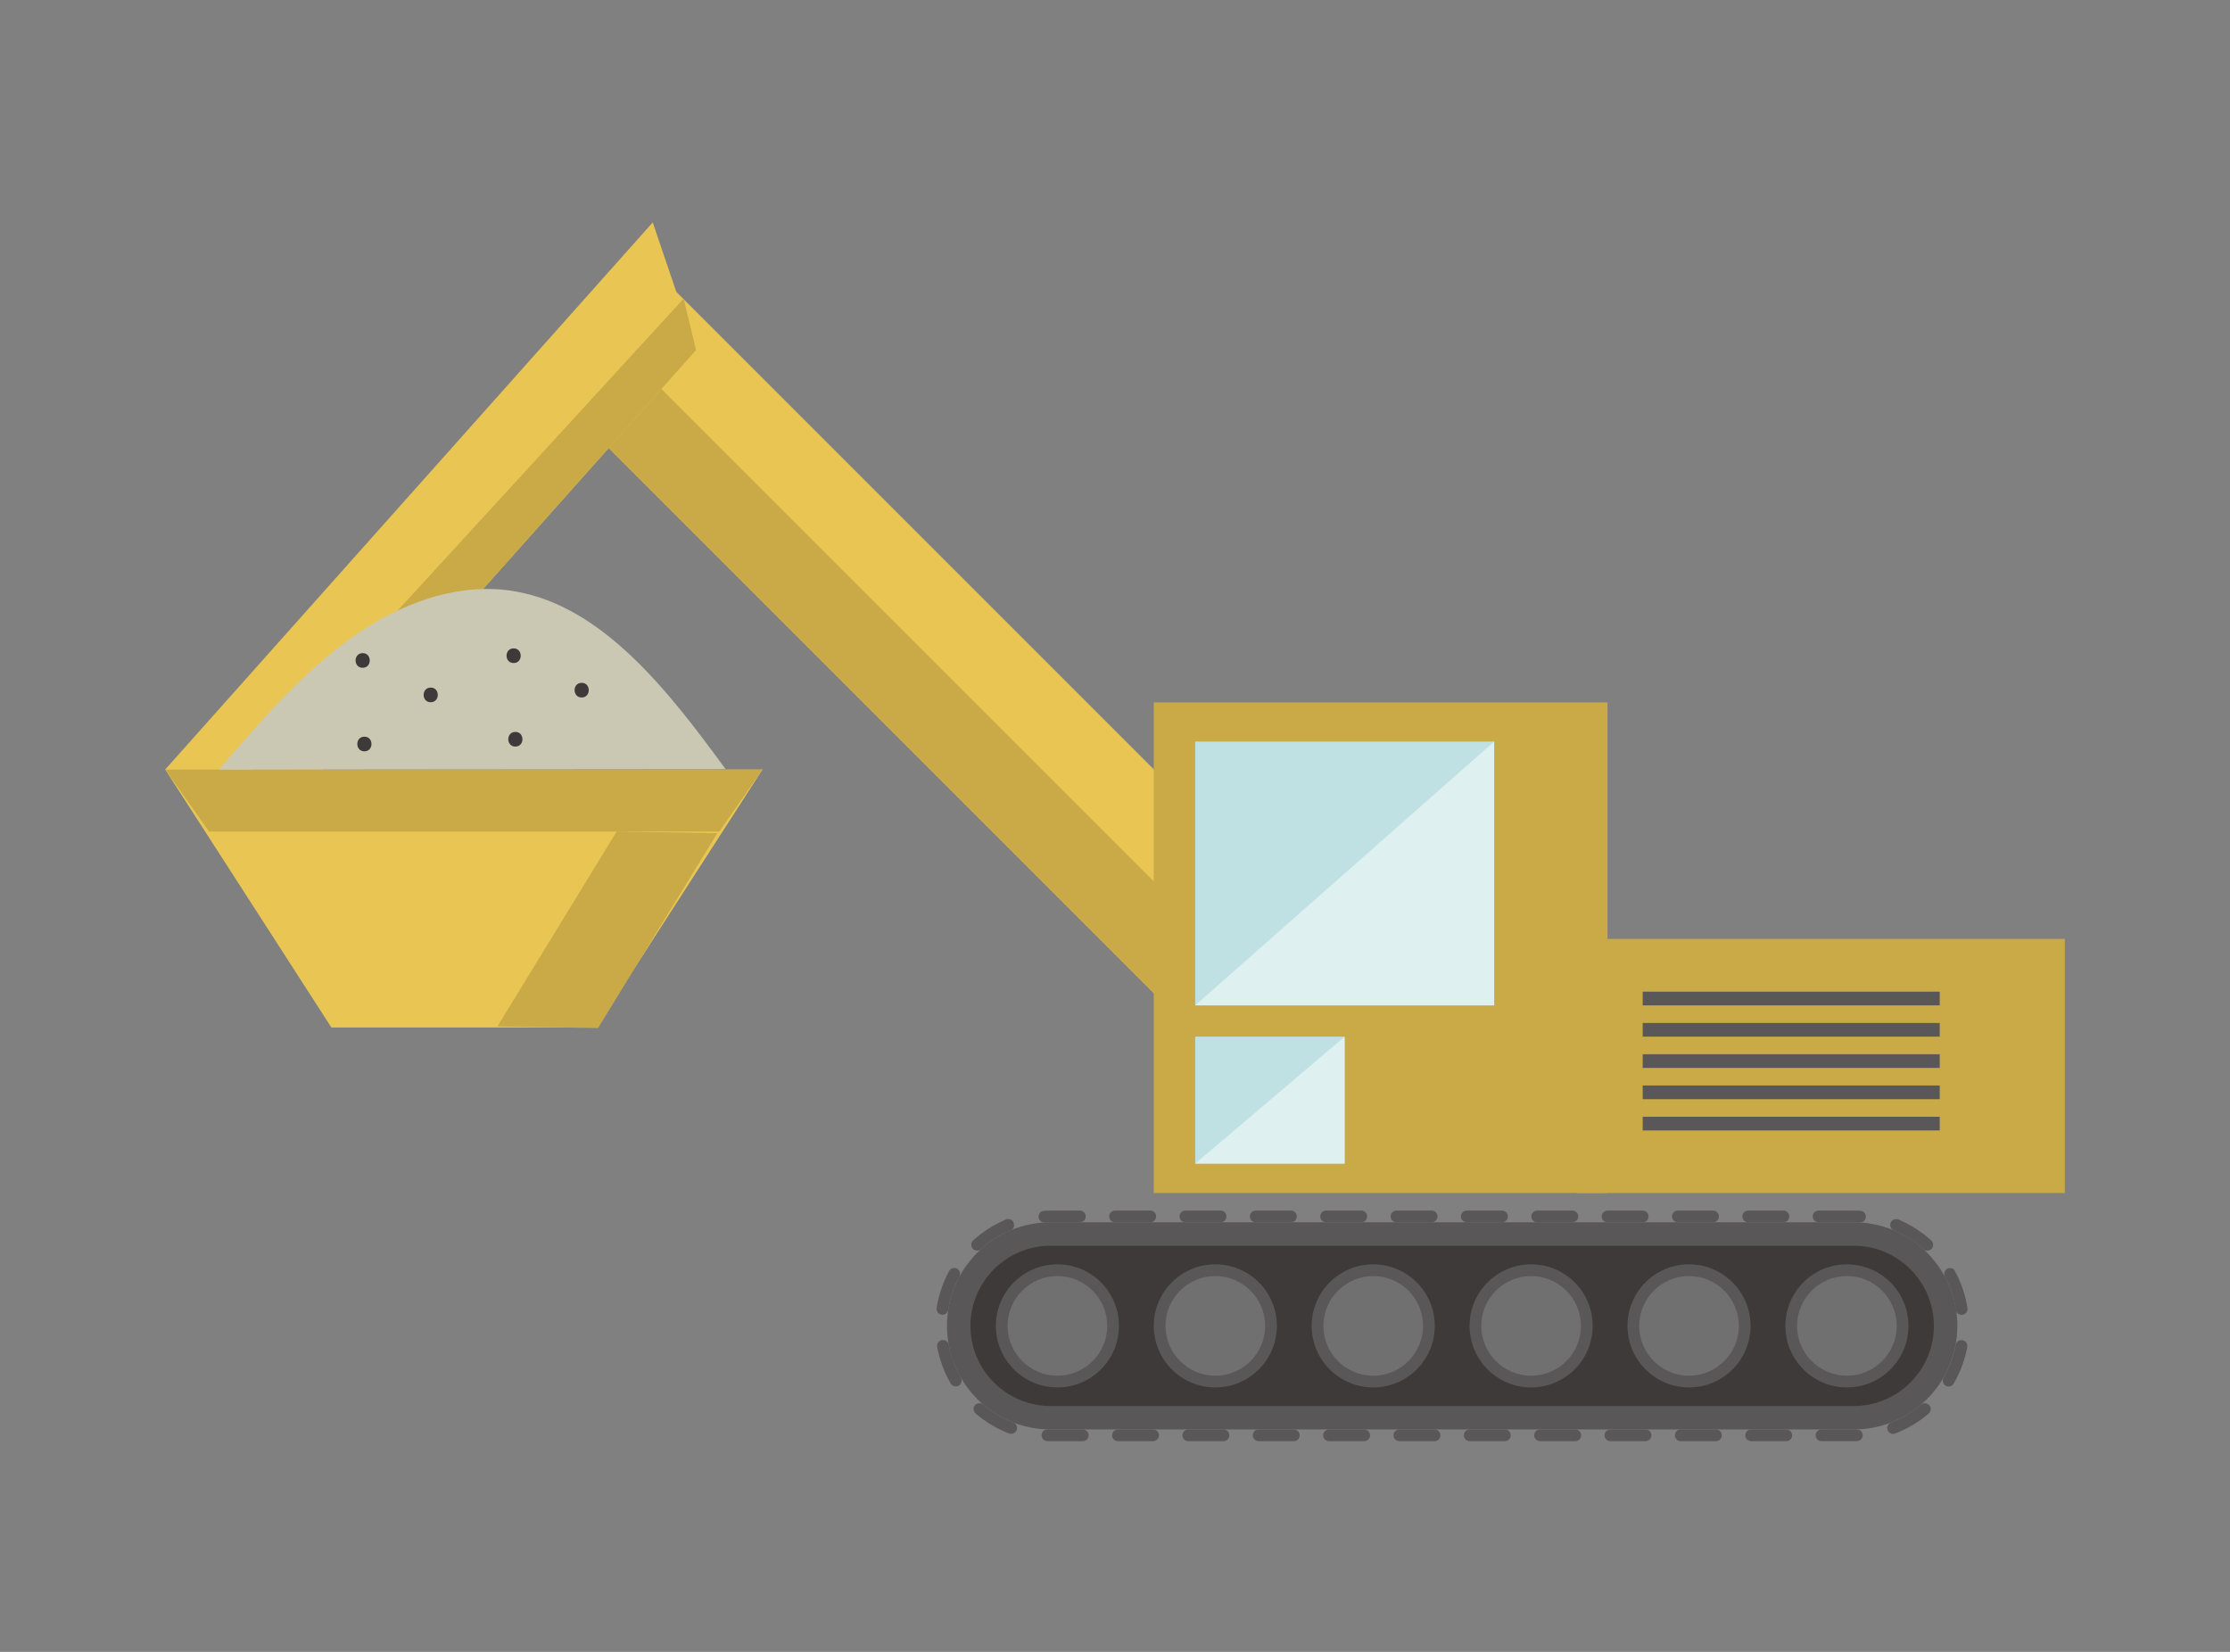 <svg version="1.1" id="レイヤー_1" xmlns="http://www.w3.org/2000/svg" xmlns:xlink="http://www.w3.org/1999/xlink" width="270px" height="200px" viewBox="0 0 270 200">
<rect x="0" y="0" width="270" height="200" fill="#808080" stroke="none"/>
<g>
	<g>
		<path fill="#3E3A39" d="M127.199,171.651c-6.132,0-11.121-4.988-11.121-11.12c0-6.133,4.989-11.121,11.121-11.121h97.247
			c6.132,0,11.12,4.988,11.12,11.12c0,6.133-4.988,11.121-11.12,11.121H127.199z"/>
		<path fill="#595757" d="M224.446,150.83c5.349,0,9.701,4.352,9.701,9.701c0,5.349-4.352,9.701-9.701,9.701h-97.247
			c-5.349,0-9.701-4.352-9.701-9.701c0-5.349,4.352-9.701,9.701-9.701H224.446 M224.446,147.99h-97.247
			c-6.926,0-12.54,5.615-12.54,12.54v0c0,6.926,5.615,12.54,12.54,12.54h97.247c6.926,0,12.54-5.615,12.54-12.54v0
			C236.986,153.605,231.372,147.99,224.446,147.99L224.446,147.99z"/>
	</g>
	<g>
		<path fill="#595757" d="M215.928,146.571h-4.259c-0.392,0-0.71,0.318-0.71,0.71c0,0.392,0.318,0.71,0.71,0.71h4.259
			c0.392,0,0.71-0.318,0.71-0.71C216.638,146.889,216.32,146.571,215.928,146.571L215.928,146.571z M207.41,146.571h-4.259
			c-0.392,0-0.71,0.318-0.71,0.71c0,0.392,0.318,0.71,0.71,0.71h4.259c0.392,0,0.71-0.318,0.71-0.71
			C208.12,146.889,207.802,146.571,207.41,146.571L207.41,146.571z M198.892,146.571h-4.259c-0.392,0-0.71,0.318-0.71,0.71
			c0,0.392,0.318,0.71,0.71,0.71h4.259c0.392,0,0.71-0.318,0.71-0.71C199.602,146.889,199.284,146.571,198.892,146.571
			L198.892,146.571z M190.374,146.571h-4.259c-0.392,0-0.71,0.318-0.71,0.71c0,0.392,0.318,0.71,0.71,0.71h4.259
			c0.392,0,0.71-0.318,0.71-0.71C191.084,146.889,190.766,146.571,190.374,146.571L190.374,146.571z M181.856,146.571h-4.259
			c-0.392,0-0.71,0.318-0.71,0.71c0,0.392,0.318,0.71,0.71,0.71h4.259c0.392,0,0.71-0.318,0.71-0.71
			C182.566,146.889,182.248,146.571,181.856,146.571L181.856,146.571z M173.338,146.571h-4.259c-0.392,0-0.71,0.318-0.71,0.71
			c0,0.392,0.318,0.71,0.71,0.71h4.259c0.392,0,0.71-0.318,0.71-0.71C174.048,146.889,173.73,146.571,173.338,146.571
			L173.338,146.571z M164.82,146.571h-4.259c-0.392,0-0.71,0.318-0.71,0.71c0,0.392,0.318,0.71,0.71,0.71h4.259
			c0.392,0,0.71-0.318,0.71-0.71C165.53,146.889,165.212,146.571,164.82,146.571L164.82,146.571z M156.302,146.571h-4.259
			c-0.392,0-0.71,0.318-0.71,0.71c0,0.392,0.318,0.71,0.71,0.71h4.259c0.392,0,0.71-0.318,0.71-0.71
			C157.012,146.889,156.694,146.571,156.302,146.571L156.302,146.571z M147.784,146.571h-4.259c-0.392,0-0.71,0.318-0.71,0.71
			c0,0.392,0.318,0.71,0.71,0.71h4.259c0.392,0,0.71-0.318,0.71-0.71C148.494,146.889,148.176,146.571,147.784,146.571
			L147.784,146.571z M139.266,146.571h-4.259c-0.392,0-0.71,0.318-0.71,0.71c0,0.392,0.318,0.71,0.71,0.71h4.259
			c0.392,0,0.71-0.318,0.71-0.71C139.976,146.889,139.659,146.571,139.266,146.571L139.266,146.571z M130.749,146.571h-3.549
			c-0.265,0-0.528,0.007-0.789,0.022c-0.391,0.022-0.691,0.357-0.669,0.748c0.021,0.378,0.334,0.67,0.708,0.67
			c0.012,0,0.025,0,0.038-0.001c0.096-0.005,0.193-0.01,0.289-0.013c0,0,0.001,0,0.001,0c0.003,0,0.006,0,0.009,0
			c0.001,0,0.001,0,0.002,0c0.003,0,0.006,0,0.008,0c0.001,0,0.002,0,0.003,0c0.003,0,0.005,0,0.008,0c0.001,0,0.002,0,0.003,0
			c0.003,0,0.005,0,0.007,0c0.001,0,0.003,0,0.004,0c0.003,0,0.004,0,0.007,0c0.001,0,0.002,0,0.004,0c0.003,0,0.004,0,0.007,0
			c0.001,0,0.003,0,0.004,0c0.003,0,0.005,0,0.007,0c0.001,0,0.002,0,0.003,0c0.003,0,0.006,0,0.01,0c0,0,0.001,0,0.001,0
			c0.003,0,0.007,0,0.011,0c0.001,0,0.002,0,0.003,0c0.003,0,0.005,0,0.007,0c0.001,0,0.003,0,0.004,0c0.002,0,0.004,0,0.006,0
			c0.002,0,0.003,0,0.005,0c0.002,0,0.004,0,0.006,0c0.002,0,0.003,0,0.005,0c0.002,0,0.004,0,0.006,0c0.002,0,0.003,0,0.005,0
			c0.002,0,0.004,0,0.005,0c0.002,0,0.004,0,0.006,0c0.002,0,0.003,0,0.005,0c0.002,0,0.004,0,0.005,0c0.002,0,0.003,0,0.005,0
			c0.002,0,0.004,0,0.006,0c0.002,0,0.003,0,0.005,0c0.002,0,0.004,0,0.006,0c0.001,0,0.002,0,0.003,0c0.005,0,0.01,0,0.015,0
			c0.001,0,0.002,0,0.003,0c0.002,0,0.004,0,0.006,0c0.001,0,0.003,0,0.004,0c0.002,0,0.004,0,0.006,0c0.001,0,0.003,0,0.004,0
			c0.002,0,0.004,0,0.006,0c0.001,0,0.003,0,0.005,0c0.002,0,0.004,0,0.006,0c0.002,0,0.003,0,0.005,0c0.002,0,0.004,0,0.005,0
			c0.002,0,0.004,0,0.005,0c0.002,0,0.004,0,0.006,0c0.001,0,0.004,0,0.005,0c0.002,0,0.004,0,0.006,0c0.002,0,0.003,0,0.005,0
			c0.002,0,0.004,0,0.006,0c0.002,0,0.003,0,0.005,0c0.002,0,0.003,0,0.005,0c0.002,0,0.004,0,0.006,0c0.003,0,0.006,0,0.01,0
			c0.002,0,0.003,0,0.005,0c0.002,0,0.004,0,0.005,0c0.002,0,0.003,0,0.005,0c0.002,0,0.003,0,0.005,0s0.004,0,0.006,0
			c0.002,0,0.003,0,0.005,0c0.002,0,0.004,0,0.006,0c0.002,0,0.003,0,0.005,0c0.002,0,0.004,0,0.006,0c0.002,0,0.003,0,0.005,0
			c0.002,0,0.004,0,0.006,0c0.002,0,0.003,0,0.005,0c0.002,0,0.004,0,0.006,0c0.001,0,0.003,0,0.004,0c0.002,0,0.004,0,0.007,0
			c0.001,0,0.003,0,0.004,0c0.003,0,0.005,0,0.007,0c0.001,0,0.002,0,0.003,0c0.003,0,0.007,0,0.011,0l0,0h3.549
			c0.392,0,0.71-0.318,0.71-0.71C131.458,146.889,131.141,146.571,130.749,146.571L130.749,146.571z M122.084,147.594
			c-0.091,0-0.184,0.018-0.274,0.055c-1.462,0.612-2.801,1.464-3.981,2.533c-0.291,0.263-0.313,0.712-0.05,1.003
			c0.14,0.155,0.333,0.233,0.526,0.233c0.17,0,0.34-0.061,0.476-0.184c0.42-0.38,0.866-0.733,1.335-1.054l0,0
			c0.003-0.002,0.005-0.003,0.008-0.005l0,0c0.013-0.009,0.026-0.018,0.039-0.026l0,0c0.002-0.002,0.005-0.003,0.007-0.005
			c0,0,0.001,0,0.001-0.001c0.002-0.002,0.004-0.003,0.007-0.005c0,0,0.001,0,0.001-0.001c0.002-0.002,0.005-0.003,0.007-0.005
			c0,0,0,0,0.001-0.001c0.01-0.007,0.021-0.014,0.031-0.021l0,0c0.002-0.002,0.005-0.003,0.007-0.005l0.001,0
			c0.002-0.002,0.005-0.003,0.007-0.005l0.001,0c0.015-0.01,0.031-0.021,0.046-0.031c0,0,0.001-0.001,0.001-0.001
			c0.002-0.002,0.004-0.003,0.007-0.004l0.001-0.001c0.002-0.002,0.005-0.003,0.007-0.005l0.001,0
			c0.002-0.002,0.005-0.003,0.007-0.005l0,0c0.01-0.007,0.021-0.014,0.031-0.02c0,0,0.001-0.001,0.001-0.001
			c0.002-0.001,0.004-0.003,0.006-0.004c0.001,0,0.001-0.001,0.002-0.001c0.002-0.001,0.004-0.003,0.006-0.004
			c0,0,0.001,0,0.001-0.001c0.002-0.002,0.005-0.003,0.007-0.005l0.001,0c0.01-0.007,0.021-0.013,0.031-0.02
			c0,0,0.001-0.001,0.002-0.001c0.002-0.001,0.004-0.003,0.006-0.004c0.001,0,0.001-0.001,0.002-0.001
			c0.002-0.001,0.004-0.003,0.006-0.004c0.001,0,0.001-0.001,0.002-0.001c0.002-0.001,0.004-0.003,0.006-0.004
			c0,0,0.001-0.001,0.001-0.001c0.002-0.001,0.004-0.003,0.007-0.004c0,0,0.001,0,0.001-0.001c0.005-0.003,0.01-0.007,0.015-0.01
			c0,0,0.001-0.001,0.001-0.001c0.002-0.001,0.004-0.003,0.006-0.004c0.001,0,0.001-0.001,0.002-0.001
			c0.002-0.001,0.004-0.002,0.006-0.004c0.001,0,0.001-0.001,0.002-0.001c0.002-0.001,0.004-0.003,0.006-0.004
			c0.001,0,0.001,0,0.001-0.001c0.002-0.001,0.004-0.003,0.006-0.004c0.001,0,0.001-0.001,0.002-0.001
			c0.002-0.001,0.005-0.003,0.007-0.004c0,0,0,0,0.001,0c0.008-0.005,0.015-0.01,0.023-0.015c0.001-0.001,0.001-0.001,0.002-0.001
			c0.002-0.001,0.004-0.002,0.006-0.004c0.001,0,0.001-0.001,0.002-0.001c0.002-0.001,0.004-0.002,0.006-0.004
			c0.001,0,0.001-0.001,0.002-0.001c0.002-0.001,0.004-0.002,0.006-0.004c0.001,0,0.001-0.001,0.002-0.001
			c0.002-0.001,0.004-0.002,0.005-0.003c0.001-0.001,0.001-0.001,0.002-0.002c0.002-0.001,0.004-0.002,0.006-0.004
			c0,0,0.001-0.001,0.002-0.001c0.003-0.002,0.005-0.003,0.008-0.005l0,0c0.002-0.001,0.005-0.003,0.007-0.004
			c0.001-0.001,0.002-0.001,0.003-0.002c0.001-0.001,0.003-0.002,0.004-0.003c0.001-0.001,0.003-0.002,0.004-0.002
			c0.001-0.001,0.003-0.002,0.004-0.003c0.001-0.001,0.002-0.001,0.003-0.002c0.002-0.001,0.003-0.002,0.005-0.003
			c0.001-0.001,0.002-0.001,0.003-0.002c0.002-0.001,0.003-0.002,0.005-0.003c0.001-0.001,0.002-0.001,0.003-0.002
			c0.002-0.001,0.003-0.002,0.005-0.003c0.001-0.001,0.002-0.001,0.003-0.002c0.005-0.003,0.01-0.006,0.015-0.009
			c0.001,0,0.002-0.001,0.003-0.002c0.002-0.001,0.003-0.002,0.005-0.003c0.001-0.001,0.002-0.001,0.003-0.002
			c0.001-0.001,0.003-0.002,0.004-0.003c0.001-0.001,0.002-0.001,0.003-0.002c0.001-0.001,0.003-0.002,0.004-0.003
			c0.001-0.001,0.002-0.001,0.003-0.002c0.001-0.001,0.003-0.002,0.004-0.003c0.001-0.001,0.003-0.002,0.004-0.002
			c0.001-0.001,0.003-0.002,0.004-0.002c0.001-0.001,0.002-0.001,0.004-0.002c0.001-0.001,0.002-0.001,0.004-0.002
			c0.005-0.003,0.01-0.006,0.015-0.009c0.001-0.001,0.002-0.001,0.003-0.002c0.001-0.001,0.003-0.002,0.004-0.002
			c0.001-0.001,0.002-0.001,0.004-0.002c0.001-0.001,0.003-0.002,0.004-0.002c0.001-0.001,0.002-0.001,0.004-0.002
			c0.001-0.001,0.003-0.002,0.004-0.003c0.001-0.001,0.002-0.001,0.003-0.002c0.002-0.001,0.003-0.002,0.004-0.003
			c0.001-0.001,0.002-0.001,0.003-0.002c0.001-0.001,0.003-0.002,0.005-0.003c0.001,0,0.002-0.001,0.002-0.001
			c0.002-0.001,0.003-0.002,0.005-0.003c0,0,0.001-0.001,0.001-0.001c0.004-0.002,0.008-0.005,0.011-0.007
			c0.001,0,0.001-0.001,0.002-0.001c0.002-0.001,0.003-0.002,0.005-0.003c0.001-0.001,0.002-0.001,0.003-0.002
			c0.001-0.001,0.003-0.002,0.004-0.003c0.001-0.001,0.002-0.001,0.003-0.002c0.002-0.001,0.003-0.002,0.005-0.003
			c0.001-0.001,0.002-0.001,0.003-0.002c0.002-0.001,0.003-0.002,0.005-0.003c0.001,0,0.002-0.001,0.003-0.002
			c0.002-0.001,0.003-0.002,0.005-0.003c0.001,0,0.002-0.001,0.003-0.002c0.002-0.001,0.003-0.002,0.005-0.003
			c0.001-0.001,0.002-0.001,0.003-0.002c0.003-0.002,0.007-0.004,0.01-0.006c0.001,0,0.001-0.001,0.002-0.001
			c0.002-0.001,0.003-0.002,0.004-0.003c0.001-0.001,0.002-0.001,0.003-0.002c0.001-0.001,0.003-0.002,0.004-0.002
			c0.001-0.001,0.002-0.001,0.004-0.002c0.002-0.001,0.003-0.002,0.004-0.003c0.001-0.001,0.002-0.001,0.003-0.002
			c0.001-0.001,0.003-0.002,0.004-0.003c0.001-0.001,0.002-0.001,0.003-0.002c0.002-0.001,0.003-0.002,0.005-0.003
			c0.001,0,0.001-0.001,0.002-0.001c0.002-0.001,0.004-0.002,0.005-0.003c0.001,0,0.001-0.001,0.002-0.001
			c0.006-0.004,0.012-0.007,0.019-0.011c0,0,0.001,0,0.001-0.001c0.002-0.001,0.003-0.002,0.005-0.003
			c0.001-0.001,0.002-0.001,0.003-0.002c0.002-0.001,0.003-0.002,0.005-0.003c0.001-0.001,0.002-0.001,0.003-0.001
			c0.001-0.001,0.004-0.002,0.005-0.003c0.001-0.001,0.002-0.001,0.003-0.002c0.002-0.001,0.003-0.002,0.005-0.003
			c0.001,0,0.002-0.001,0.002-0.001c0.002-0.001,0.004-0.002,0.005-0.003c0.001,0,0.001-0.001,0.002-0.001
			c0.006-0.004,0.013-0.007,0.019-0.011c0,0,0.001,0,0.001-0.001c0.002-0.001,0.003-0.002,0.005-0.003
			c0.001-0.001,0.002-0.001,0.003-0.002c0.002-0.001,0.003-0.002,0.005-0.003c0.001,0,0.002-0.001,0.002-0.001
			c0.002-0.001,0.003-0.002,0.005-0.003c0.001,0,0.002-0.001,0.002-0.001c0.002-0.001,0.004-0.002,0.005-0.003
			c0.001,0,0.001-0.001,0.002-0.001c0.002-0.001,0.004-0.002,0.006-0.003c0,0,0.001,0,0.001-0.001
			c0.009-0.005,0.018-0.01,0.027-0.015c0.001,0,0.001-0.001,0.002-0.001c0.002-0.001,0.004-0.002,0.006-0.003
			c0.001,0,0.001-0.001,0.002-0.001c0.002-0.001,0.004-0.002,0.006-0.003c0.001,0,0.001-0.001,0.002-0.001
			c0.002-0.001,0.004-0.002,0.006-0.003c0,0,0.001-0.001,0.001-0.001c0.002-0.001,0.004-0.002,0.006-0.003
			c0.001,0,0.001,0,0.001-0.001c0.009-0.005,0.018-0.01,0.027-0.015c0,0,0.001-0.001,0.001-0.001
			c0.002-0.001,0.004-0.002,0.006-0.003c0,0,0.001-0.001,0.001-0.001c0.002-0.001,0.004-0.002,0.006-0.003
			c0.001,0,0.001-0.001,0.002-0.001c0.002-0.001,0.004-0.002,0.006-0.003c0.001,0,0.001-0.001,0.002-0.001
			c0.002-0.001,0.004-0.002,0.006-0.003c0.001,0,0.001-0.001,0.002-0.001c0.012-0.007,0.023-0.013,0.035-0.02c0,0,0,0,0,0
			c0.002-0.001,0.004-0.002,0.006-0.004c0.001,0,0.001,0,0.001-0.001c0.002-0.001,0.004-0.002,0.006-0.003
			c0,0,0.001-0.001,0.002-0.001c0.002-0.001,0.004-0.002,0.006-0.003c0,0,0.001-0.001,0.001-0.001
			c0.002-0.001,0.004-0.002,0.006-0.003c0,0,0,0,0.001,0c0.01-0.005,0.019-0.01,0.028-0.016c0,0,0,0,0.001,0
			c0.002-0.001,0.004-0.002,0.006-0.004c0,0,0.001,0,0.001-0.001c0.002-0.001,0.004-0.002,0.006-0.003c0,0,0.001-0.001,0.001-0.001
			c0.002-0.001,0.004-0.002,0.006-0.003c0.001,0,0.001-0.001,0.001-0.001c0.002-0.001,0.004-0.002,0.006-0.004h0
			c0.012-0.007,0.024-0.013,0.036-0.02c0,0,0,0,0.001,0c0.002-0.001,0.004-0.002,0.007-0.004c0,0,0.001,0,0.001-0.001
			c0.002-0.001,0.004-0.002,0.006-0.003c0.001,0,0.001-0.001,0.002-0.001c0.002-0.001,0.004-0.002,0.006-0.003c0,0,0.001,0,0.001,0
			c0.012-0.006,0.024-0.013,0.035-0.019c0,0,0.001,0,0.001-0.001c0.002-0.001,0.004-0.002,0.006-0.003c0,0,0.001-0.001,0.001-0.001
			c0.002-0.001,0.004-0.002,0.006-0.003c0.001,0,0.001-0.001,0.002-0.001c0.002-0.001,0.004-0.002,0.006-0.003
			c0,0,0.001-0.001,0.001-0.001c0.002-0.001,0.004-0.002,0.006-0.003c0,0,0.001,0,0.001-0.001c0.009-0.005,0.018-0.01,0.028-0.015
			c0,0,0.001,0,0.001-0.001c0.002-0.001,0.004-0.002,0.007-0.003c0,0,0.001,0,0.001,0c0.002-0.001,0.004-0.002,0.006-0.003
			c0.001,0,0.001-0.001,0.002-0.001c0.002-0.001,0.004-0.002,0.006-0.003c0,0,0.001-0.001,0.002-0.001
			c0.002-0.001,0.004-0.002,0.006-0.003c0.001,0,0.001-0.001,0.002-0.001c0.002-0.001,0.004-0.002,0.006-0.003c0,0,0.001,0,0.001,0
			c0.007-0.003,0.013-0.007,0.02-0.01c0.001,0,0.001-0.001,0.002-0.001c0.002-0.001,0.004-0.002,0.006-0.003
			c0.001,0,0.001-0.001,0.002-0.001c0.002-0.001,0.003-0.002,0.005-0.003c0.001,0,0.002-0.001,0.003-0.001
			c0.002-0.001,0.003-0.002,0.006-0.003c0.001,0,0.001-0.001,0.002-0.001c0.002-0.001,0.004-0.002,0.006-0.003
			c0.001,0,0.001-0.001,0.002-0.001c0.002-0.001,0.004-0.002,0.006-0.003c0,0,0.001,0,0.001,0c0.007-0.004,0.014-0.007,0.021-0.011
			c0,0,0,0,0,0c0.002-0.001,0.005-0.002,0.007-0.003c0,0,0.001,0,0.001,0c0.002-0.001,0.004-0.002,0.006-0.003
			c0.001,0,0.001-0.001,0.002-0.001c0.002-0.001,0.004-0.002,0.006-0.003c0,0,0.001-0.001,0.002-0.001
			c0.002-0.001,0.004-0.002,0.006-0.003c0,0,0.001,0,0.001-0.001c0.002-0.001,0.004-0.002,0.006-0.003c0,0,0.001,0,0.001-0.001
			c0.002-0.001,0.004-0.002,0.006-0.003c0,0,0,0,0,0c0.007-0.004,0.014-0.007,0.021-0.01c0.001,0,0.001-0.001,0.002-0.001
			c0.002-0.001,0.004-0.002,0.005-0.003c0.001,0,0.002-0.001,0.003-0.001c0.002-0.001,0.004-0.002,0.005-0.003
			c0.001,0,0.001-0.001,0.002-0.001c0.002-0.001,0.004-0.002,0.006-0.003c0.001,0,0.001-0.001,0.002-0.001
			c0.002-0.001,0.004-0.002,0.006-0.003c0.001,0,0.001-0.001,0.002-0.001c0.002-0.001,0.004-0.002,0.006-0.003
			c0.001,0,0.002-0.001,0.002-0.001c0.004-0.002,0.008-0.004,0.012-0.006c0,0,0.001,0,0.001,0c0.002-0.001,0.004-0.002,0.006-0.003
			c0.001,0,0.001-0.001,0.002-0.001c0.001-0.001,0.004-0.002,0.005-0.003c0.001,0,0.002-0.001,0.003-0.001
			c0.002-0.001,0.003-0.002,0.005-0.002c0.001,0,0.002-0.001,0.003-0.001c0.001-0.001,0.004-0.002,0.005-0.003
			c0.001,0,0.002-0.001,0.003-0.001c0.002-0.001,0.003-0.002,0.005-0.003c0.001,0,0.001-0.001,0.002-0.001
			c0.002-0.001,0.004-0.002,0.006-0.003c0.001,0,0.001-0.001,0.002-0.001c0.006-0.003,0.013-0.006,0.019-0.009
			c0.001,0,0.001-0.001,0.002-0.001c0.002-0.001,0.003-0.002,0.005-0.003c0.001,0,0.002-0.001,0.003-0.001
			c0.002-0.001,0.003-0.002,0.005-0.003c0.001,0,0.002-0.001,0.003-0.001c0.001-0.001,0.004-0.002,0.005-0.003
			c0.001,0,0.002-0.001,0.003-0.001c0.002-0.001,0.003-0.002,0.005-0.002c0.001-0.001,0.002-0.001,0.003-0.001
			c0.001-0.001,0.003-0.002,0.005-0.002c0.001,0,0.002-0.001,0.003-0.001c0.006-0.003,0.012-0.006,0.018-0.009
			c0.001,0,0.002-0.001,0.002-0.001c0.001-0.001,0.003-0.002,0.005-0.002c0.001-0.001,0.002-0.001,0.003-0.002
			c0.001-0.001,0.003-0.002,0.005-0.002c0.001-0.001,0.002-0.001,0.003-0.002c0.001-0.001,0.003-0.002,0.005-0.002
			c0.001-0.001,0.002-0.001,0.003-0.002c0.001-0.001,0.003-0.001,0.004-0.002c0.001-0.001,0.003-0.001,0.004-0.002
			c0.001-0.001,0.003-0.001,0.004-0.002c0.001-0.001,0.003-0.001,0.004-0.002c0.001-0.001,0.003-0.001,0.004-0.002
			c0.001,0,0.001-0.001,0.002-0.001c0.004-0.002,0.009-0.004,0.013-0.006c0,0,0,0,0,0c0.001-0.001,0.003-0.002,0.005-0.002
			c0.001-0.001,0.002-0.001,0.004-0.002c0.001-0.001,0.003-0.001,0.004-0.002c0.001-0.001,0.003-0.001,0.004-0.002
			c0.001-0.001,0.003-0.001,0.004-0.002c0.001-0.001,0.003-0.001,0.004-0.002c0.001-0.001,0.003-0.001,0.004-0.002
			c0.001-0.001,0.003-0.001,0.004-0.002c0.001-0.001,0.003-0.001,0.004-0.002c0.001-0.001,0.003-0.001,0.004-0.002
			c0.001-0.001,0.002-0.001,0.004-0.002c0.001-0.001,0.003-0.001,0.004-0.002c0.001-0.001,0.003-0.001,0.004-0.002
			c0.002-0.001,0.003-0.002,0.005-0.002c0.002-0.001,0.004-0.002,0.007-0.003c0.002-0.001,0.003-0.001,0.005-0.002
			c0.001-0.001,0.002-0.001,0.003-0.001c0.002-0.001,0.003-0.002,0.005-0.002c0.001-0.001,0.002-0.001,0.003-0.001
			c0.002-0.001,0.003-0.002,0.005-0.002c0.001,0,0.002-0.001,0.003-0.001c0.002-0.001,0.004-0.002,0.005-0.003
			c0.001-0.001,0.002-0.001,0.003-0.001c0.002-0.001,0.004-0.002,0.006-0.003c0.001,0,0.002-0.001,0.002-0.001
			c0.002-0.001,0.004-0.002,0.006-0.003c0.001,0,0.002-0.001,0.002-0.001c0.003-0.001,0.005-0.003,0.008-0.004
			c0,0,0.001,0,0.001-0.001c0.002-0.001,0.005-0.002,0.007-0.003c0.001-0.001,0.002-0.001,0.003-0.001
			c0.002-0.001,0.003-0.002,0.005-0.002c0.001-0.001,0.002-0.001,0.003-0.001c0.002-0.001,0.004-0.002,0.005-0.002
			c0.001-0.001,0.002-0.001,0.003-0.001c0.002-0.001,0.004-0.002,0.006-0.003c0.001,0,0.002-0.001,0.003-0.001
			c0.002-0.001,0.004-0.002,0.006-0.003c0.001,0,0.002-0.001,0.003-0.001c0.002-0.001,0.004-0.002,0.006-0.003
			c0,0,0.002-0.001,0.002-0.001c0.006-0.003,0.011-0.005,0.017-0.008l0,0c0.003-0.001,0.005-0.002,0.008-0.004
			c0.001-0.001,0.001-0.001,0.002-0.001c0.002-0.001,0.004-0.002,0.006-0.003c0.001,0,0.001-0.001,0.002-0.001
			c0.002-0.001,0.004-0.002,0.007-0.003c0.001,0,0.001,0,0.002-0.001c0.002-0.001,0.005-0.002,0.007-0.003c0,0,0.001,0,0.001,0
			c0.002-0.001,0.005-0.002,0.007-0.003c0,0,0.001,0,0.001-0.001c0.008-0.004,0.017-0.008,0.025-0.012c0,0,0.001,0,0.001-0.001
			c0.002-0.001,0.005-0.002,0.007-0.003c0.001,0,0.001-0.001,0.002-0.001c0.002-0.001,0.005-0.002,0.007-0.003c0,0,0.001,0,0.001,0
			c0.003-0.001,0.005-0.002,0.008-0.003c0,0,0.001,0,0.001,0c0.017-0.008,0.035-0.015,0.052-0.023l0,0
			c0.083-0.037,0.167-0.073,0.251-0.108c0.362-0.151,0.532-0.567,0.381-0.929C122.626,147.758,122.362,147.594,122.084,147.594
			L122.084,147.594z M115.541,153.52c-0.252,0-0.496,0.135-0.625,0.372c-0.757,1.398-1.265,2.903-1.51,4.473
			c-0.06,0.387,0.205,0.75,0.592,0.811c0.037,0.006,0.074,0.009,0.11,0.009c0.343,0,0.645-0.25,0.7-0.599
			c0.021-0.135,0.044-0.269,0.069-0.402c0,0,0,0,0,0c0.003-0.016,0.006-0.033,0.009-0.049c0,0,0,0,0-0.001
			c0-0.002,0.001-0.005,0.001-0.008c0,0,0-0.001,0-0.001c0-0.002,0.001-0.005,0.001-0.008c0,0,0,0,0,0
			c0.002-0.011,0.004-0.021,0.006-0.032c0-0.001,0-0.001,0-0.002c0-0.002,0.001-0.004,0.001-0.007c0-0.001,0-0.001,0-0.002
			c0-0.002,0.001-0.004,0.001-0.006c0-0.001,0-0.002,0.001-0.003c0-0.002,0.001-0.004,0.001-0.006c0-0.001,0-0.002,0-0.002
			c0-0.002,0.001-0.004,0.001-0.006c0-0.001,0-0.001,0-0.002c0.001-0.007,0.003-0.015,0.004-0.021c0-0.001,0-0.002,0-0.002
			c0-0.002,0.001-0.004,0.001-0.006c0-0.001,0-0.002,0.001-0.003c0-0.002,0.001-0.004,0.001-0.006c0-0.001,0-0.002,0.001-0.003
			c0-0.002,0.001-0.004,0.001-0.006c0-0.001,0-0.002,0.001-0.003c0-0.002,0.001-0.004,0.001-0.006c0-0.001,0-0.002,0.001-0.002
			c0.001-0.007,0.003-0.013,0.004-0.02c0-0.001,0-0.002,0.001-0.003c0-0.002,0.001-0.004,0.001-0.005
			c0-0.001,0.001-0.002,0.001-0.004c0-0.002,0.001-0.003,0.001-0.005c0-0.001,0.001-0.003,0.001-0.004
			c0-0.002,0.001-0.003,0.001-0.005c0-0.001,0.001-0.003,0.001-0.004c0-0.002,0.001-0.003,0.001-0.004
			c0-0.002,0.001-0.003,0.001-0.005c0-0.002,0.001-0.003,0.001-0.004c0.001-0.003,0.001-0.006,0.002-0.009l0-0.001
			c0.001-0.003,0.001-0.006,0.002-0.008c0-0.001,0-0.002,0.001-0.003c0-0.002,0.001-0.004,0.001-0.006c0-0.001,0-0.002,0.001-0.003
			c0-0.002,0.001-0.004,0.001-0.006c0-0.001,0.001-0.002,0.001-0.004c0-0.002,0.001-0.004,0.001-0.006c0-0.001,0-0.002,0.001-0.003
			c0-0.002,0.001-0.004,0.001-0.006c0-0.001,0-0.002,0.001-0.003c0.001-0.003,0.001-0.006,0.002-0.009l0,0
			c0.001-0.003,0.001-0.006,0.002-0.009c0,0,0-0.001,0-0.002c0.001-0.002,0.001-0.005,0.002-0.007c0-0.001,0-0.002,0.001-0.003
			c0-0.002,0.001-0.004,0.001-0.007c0-0.001,0-0.002,0.001-0.003c0-0.002,0.001-0.005,0.001-0.007c0-0.001,0-0.001,0-0.002
			c0.001-0.003,0.001-0.005,0.002-0.008c0,0,0-0.001,0-0.002c0.003-0.012,0.005-0.025,0.008-0.037c0,0,0-0.001,0-0.001
			c0.001-0.003,0.001-0.005,0.002-0.008l0-0.001c0.001-0.003,0.001-0.006,0.002-0.009l0-0.001c0.003-0.013,0.006-0.025,0.009-0.038
			l0,0c0.001-0.003,0.001-0.006,0.002-0.009c0,0,0-0.001,0-0.001c0.001-0.003,0.001-0.005,0.002-0.008c0,0,0-0.001,0-0.001
			c0.004-0.019,0.009-0.038,0.013-0.056l0,0c0.118-0.498,0.265-0.985,0.44-1.459l0-0.001c0.001-0.003,0.002-0.006,0.003-0.009l0,0
			c0.006-0.015,0.011-0.03,0.017-0.045l0-0.001c0.001-0.003,0.002-0.005,0.003-0.008l0-0.001c0.001-0.003,0.002-0.005,0.003-0.008
			l0-0.001c0.003-0.009,0.007-0.018,0.01-0.027l0,0c0.001-0.003,0.002-0.006,0.003-0.008c0-0.001,0-0.001,0.001-0.002
			c0.001-0.002,0.002-0.005,0.003-0.007c0-0.001,0-0.001,0.001-0.002c0.001-0.002,0.002-0.005,0.003-0.007
			c0-0.001,0-0.001,0.001-0.001c0.001-0.003,0.002-0.005,0.003-0.008l0-0.001c0.003-0.009,0.007-0.017,0.01-0.026
			c0-0.001,0-0.001,0.001-0.002c0.001-0.002,0.002-0.004,0.003-0.007c0-0.001,0.001-0.002,0.001-0.002
			c0.001-0.002,0.002-0.004,0.002-0.006c0-0.001,0.001-0.002,0.001-0.002c0.001-0.002,0.002-0.005,0.003-0.007
			c0,0,0-0.001,0.001-0.002c0.001-0.003,0.002-0.005,0.003-0.008c0,0,0,0,0-0.001c0.002-0.006,0.004-0.011,0.007-0.017
			c0-0.001,0.001-0.002,0.001-0.003c0.001-0.002,0.001-0.004,0.002-0.005c0-0.001,0.001-0.002,0.001-0.004
			c0.001-0.002,0.001-0.003,0.002-0.005c0.001-0.001,0.001-0.003,0.002-0.004c0.001-0.001,0.001-0.003,0.002-0.004
			c0-0.001,0.001-0.003,0.002-0.004c0.001-0.001,0.001-0.003,0.002-0.004c0.001-0.001,0.001-0.003,0.002-0.004
			c0-0.001,0.001-0.002,0.001-0.003c0.001-0.003,0.002-0.006,0.004-0.009c0-0.001,0.001-0.002,0.001-0.003
			c0.001-0.001,0.001-0.003,0.002-0.004c0.001-0.001,0.001-0.003,0.002-0.004c0.001-0.001,0.001-0.003,0.002-0.004
			c0-0.001,0.001-0.002,0.001-0.004c0.001-0.001,0.001-0.003,0.002-0.005c0-0.001,0.001-0.002,0.001-0.003
			c0.001-0.002,0.001-0.003,0.002-0.005c0-0.001,0.001-0.002,0.001-0.003c0.001-0.001,0.001-0.003,0.002-0.005
			c0-0.001,0.001-0.002,0.001-0.004c0.003-0.006,0.005-0.012,0.008-0.019c0,0,0-0.001,0.001-0.002
			c0.001-0.001,0.002-0.004,0.002-0.005c0-0.001,0.001-0.002,0.001-0.003c0.001-0.002,0.001-0.003,0.002-0.005
			c0-0.001,0.001-0.002,0.001-0.003c0.001-0.002,0.001-0.004,0.002-0.006c0-0.001,0.001-0.001,0.001-0.002
			c0.001-0.002,0.002-0.004,0.002-0.006c0,0,0-0.001,0-0.001c0.004-0.01,0.008-0.019,0.012-0.029c0,0,0,0,0-0.001
			c0.001-0.002,0.002-0.004,0.003-0.007c0-0.001,0-0.001,0.001-0.002c0.001-0.002,0.002-0.004,0.003-0.006c0,0,0-0.001,0.001-0.001
			c0.001-0.002,0.002-0.004,0.003-0.007c0-0.001,0-0.001,0.001-0.002c0.004-0.01,0.008-0.019,0.012-0.029c0,0,0,0,0,0
			c0.001-0.003,0.002-0.005,0.003-0.007c0,0,0,0,0,0c0.001-0.003,0.002-0.005,0.003-0.007c0,0,0,0,0,0
			c0.165-0.397,0.35-0.784,0.553-1.159c0.185-0.344,0.057-0.774-0.287-0.96C115.771,153.547,115.655,153.52,115.541,153.52
			L115.541,153.52z M114.171,162.241c-0.043,0-0.086,0.004-0.13,0.012c-0.386,0.071-0.64,0.441-0.569,0.827
			c0.288,1.562,0.838,3.052,1.634,4.429c0.132,0.228,0.37,0.355,0.615,0.355c0.121,0,0.243-0.031,0.355-0.095
			c0.339-0.196,0.455-0.629,0.261-0.968c-0.263-0.455-0.499-0.928-0.704-1.417l0,0c-0.004-0.01-0.008-0.02-0.013-0.03
			c0,0,0,0,0-0.001c-0.001-0.002-0.002-0.005-0.003-0.007c0,0,0,0,0,0c-0.001-0.002-0.002-0.005-0.003-0.007c0,0,0,0,0,0
			c-0.006-0.015-0.012-0.03-0.018-0.045c0,0,0-0.001-0.001-0.001c-0.001-0.002-0.002-0.004-0.003-0.007c0,0,0-0.001,0-0.001
			c-0.001-0.002-0.002-0.005-0.003-0.007c0,0,0-0.001,0-0.001c-0.005-0.012-0.01-0.024-0.015-0.036c0-0.001,0-0.001-0.001-0.002
			c-0.001-0.002-0.002-0.004-0.002-0.006c0-0.001-0.001-0.002-0.001-0.003c-0.001-0.002-0.001-0.004-0.002-0.005
			c0-0.001-0.001-0.002-0.001-0.003c-0.001-0.002-0.002-0.004-0.002-0.006c0-0.001-0.001-0.001-0.001-0.002
			c-0.001-0.002-0.002-0.004-0.002-0.006c0,0,0,0,0-0.001c-0.003-0.007-0.006-0.014-0.008-0.021c0-0.001-0.001-0.002-0.001-0.003
			c-0.001-0.001-0.001-0.004-0.002-0.005c0-0.001-0.001-0.002-0.001-0.003c-0.001-0.002-0.001-0.003-0.002-0.005
			c0-0.001-0.001-0.002-0.001-0.003c-0.001-0.001-0.001-0.003-0.002-0.005c0-0.001-0.001-0.002-0.001-0.004
			c-0.001-0.001-0.001-0.003-0.002-0.005c-0.001-0.001-0.001-0.003-0.002-0.004c-0.001-0.001-0.001-0.003-0.002-0.004
			c-0.001-0.002-0.002-0.004-0.002-0.006c-0.001-0.002-0.002-0.004-0.002-0.006c-0.001-0.001-0.001-0.003-0.002-0.004
			c-0.001-0.001-0.001-0.003-0.002-0.005c0-0.001-0.001-0.003-0.001-0.004c0-0.001-0.001-0.003-0.002-0.004
			c-0.001-0.001-0.001-0.003-0.002-0.004c-0.001-0.001-0.001-0.003-0.002-0.004c-0.001-0.002-0.001-0.003-0.002-0.005
			c0-0.001-0.001-0.003-0.001-0.004c-0.001-0.002-0.001-0.003-0.002-0.005c-0.001-0.001-0.001-0.002-0.002-0.004
			c-0.001-0.002-0.002-0.004-0.002-0.006c0,0-0.001-0.001-0.001-0.002c-0.001-0.003-0.002-0.006-0.003-0.009
			c0,0,0-0.001-0.001-0.002c-0.001-0.002-0.002-0.005-0.003-0.007c0-0.001-0.001-0.002-0.001-0.003
			c-0.001-0.002-0.001-0.003-0.002-0.005c0-0.001-0.001-0.002-0.001-0.004c-0.001-0.002-0.001-0.003-0.002-0.005
			c0-0.001-0.001-0.002-0.001-0.003c-0.001-0.002-0.002-0.004-0.002-0.006c0-0.001-0.001-0.002-0.001-0.003
			c-0.001-0.003-0.002-0.005-0.003-0.008l0-0.001c-0.002-0.006-0.005-0.012-0.007-0.018l0,0c-0.001-0.003-0.002-0.006-0.003-0.008
			c0-0.001,0-0.001-0.001-0.002c-0.001-0.002-0.002-0.005-0.003-0.007c0-0.001,0-0.001-0.001-0.002
			c-0.001-0.002-0.002-0.004-0.003-0.007c0-0.001-0.001-0.001-0.001-0.002c-0.001-0.003-0.002-0.005-0.003-0.008c0,0,0,0,0-0.001
			c-0.003-0.009-0.007-0.018-0.01-0.027l0,0c-0.001-0.003-0.002-0.006-0.003-0.008l0-0.001c-0.001-0.003-0.002-0.005-0.003-0.008
			c0,0,0-0.001,0-0.001c-0.001-0.003-0.002-0.006-0.003-0.008l0,0c-0.006-0.015-0.011-0.03-0.017-0.044l0-0.001
			c-0.001-0.003-0.002-0.006-0.003-0.008l0,0c-0.243-0.658-0.432-1.342-0.562-2.047C114.805,162.48,114.506,162.241,114.171,162.241
			L114.171,162.241z M118.583,169.887c-0.2,0-0.399,0.084-0.539,0.248c-0.255,0.298-0.22,0.746,0.077,1.001
			c1.209,1.036,2.571,1.85,4.05,2.421c0.084,0.032,0.171,0.048,0.256,0.048c0.285,0,0.554-0.173,0.662-0.454
			c0.141-0.366-0.041-0.777-0.406-0.918c-0.48-0.185-0.945-0.399-1.394-0.64l0,0c-0.017-0.009-0.033-0.018-0.05-0.027l0,0
			c-0.003-0.001-0.005-0.003-0.008-0.004l0,0c-0.003-0.001-0.005-0.003-0.007-0.004c-0.001,0-0.001,0-0.001-0.001
			c-0.002-0.001-0.005-0.003-0.007-0.004l-0.001,0c-0.003-0.001-0.005-0.003-0.008-0.004l0,0c-0.008-0.004-0.016-0.009-0.025-0.013
			c0,0-0.001,0-0.001-0.001c-0.002-0.001-0.005-0.002-0.007-0.004c-0.001,0-0.001-0.001-0.002-0.001
			c-0.002-0.001-0.004-0.002-0.006-0.003c-0.001,0-0.002-0.001-0.002-0.001c-0.002-0.001-0.004-0.002-0.005-0.003
			c-0.001-0.001-0.002-0.001-0.003-0.001c-0.002-0.001-0.004-0.002-0.006-0.003c0,0-0.001-0.001-0.001-0.001
			c-0.008-0.004-0.016-0.009-0.024-0.013c-0.001-0.001-0.001-0.001-0.002-0.001c-0.002-0.001-0.004-0.002-0.006-0.003
			c-0.001,0-0.001-0.001-0.002-0.001c-0.002-0.001-0.004-0.002-0.006-0.003c-0.001,0-0.002-0.001-0.003-0.002
			c-0.002-0.001-0.003-0.002-0.005-0.003c-0.001-0.001-0.002-0.001-0.003-0.002c-0.002-0.001-0.003-0.002-0.005-0.003
			c-0.001-0.001-0.002-0.001-0.003-0.002c-0.002-0.001-0.004-0.002-0.005-0.003c-0.001,0-0.001-0.001-0.002-0.001
			c-0.003-0.001-0.005-0.003-0.008-0.004c-0.001,0-0.001-0.001-0.002-0.001c-0.002-0.001-0.004-0.002-0.006-0.003
			c-0.001-0.001-0.002-0.001-0.003-0.001c-0.002-0.001-0.003-0.002-0.005-0.003c-0.001-0.001-0.002-0.001-0.003-0.002
			c-0.002-0.001-0.003-0.002-0.005-0.003c-0.001,0-0.002-0.001-0.003-0.002c-0.002-0.001-0.003-0.002-0.005-0.003
			c-0.001-0.001-0.002-0.001-0.003-0.002c-0.002-0.001-0.003-0.002-0.004-0.002c-0.001-0.001-0.002-0.001-0.003-0.002
			c-0.001-0.001-0.003-0.002-0.004-0.002c-0.001-0.001-0.002-0.001-0.004-0.002c-0.002-0.001-0.004-0.002-0.006-0.003
			c-0.001-0.001-0.002-0.001-0.004-0.002c-0.002-0.001-0.004-0.002-0.006-0.003c-0.001-0.001-0.002-0.001-0.003-0.002
			c-0.002-0.001-0.003-0.002-0.005-0.003c-0.001-0.001-0.002-0.001-0.003-0.002c-0.002-0.001-0.003-0.002-0.005-0.003
			c-0.001-0.001-0.003-0.002-0.004-0.002c-0.001-0.001-0.003-0.001-0.004-0.002c-0.001-0.001-0.002-0.001-0.004-0.002
			c-0.001-0.001-0.002-0.001-0.004-0.002c-0.002-0.001-0.003-0.002-0.004-0.003c-0.001-0.001-0.002-0.001-0.003-0.002
			c-0.002-0.001-0.003-0.002-0.005-0.003c-0.001,0-0.001-0.001-0.002-0.001c-0.006-0.003-0.012-0.007-0.018-0.01
			c-0.001-0.001-0.002-0.001-0.003-0.002c-0.001-0.001-0.003-0.002-0.004-0.003c-0.001-0.001-0.002-0.001-0.003-0.002
			c-0.002-0.001-0.003-0.002-0.004-0.003c-0.001-0.001-0.002-0.001-0.003-0.002c-0.002-0.001-0.003-0.002-0.005-0.003
			c-0.001,0-0.002-0.001-0.002-0.001c-0.002-0.001-0.003-0.002-0.005-0.003c-0.001,0-0.002-0.001-0.002-0.001
			c-0.002-0.001-0.004-0.002-0.005-0.003c-0.001,0-0.001-0.001-0.002-0.001c-0.006-0.004-0.012-0.007-0.019-0.011
			c-0.001,0-0.001-0.001-0.002-0.001c-0.002-0.001-0.003-0.002-0.005-0.003c-0.001-0.001-0.002-0.001-0.003-0.002
			c-0.002-0.001-0.003-0.002-0.005-0.003c-0.001-0.001-0.002-0.001-0.002-0.001c-0.002-0.001-0.004-0.002-0.005-0.003
			c-0.001,0-0.001-0.001-0.002-0.001c-0.002-0.001-0.004-0.002-0.006-0.003c0,0-0.001-0.001-0.001-0.001
			c-0.002-0.001-0.004-0.002-0.006-0.003c0,0-0.001-0.001-0.001-0.001c-0.009-0.005-0.018-0.01-0.026-0.016
			c-0.001,0-0.001-0.001-0.001-0.001c-0.002-0.001-0.004-0.002-0.006-0.003c0,0-0.001-0.001-0.001-0.001
			c-0.002-0.001-0.004-0.002-0.006-0.004c-0.001,0-0.001-0.001-0.002-0.001c-0.002-0.001-0.004-0.002-0.006-0.003
			c0,0-0.001-0.001-0.001-0.001c-0.002-0.001-0.004-0.002-0.006-0.004c0,0-0.001,0-0.001-0.001
			c-0.009-0.005-0.018-0.011-0.027-0.016c0,0-0.001,0-0.001,0c-0.002-0.001-0.004-0.003-0.006-0.004c0,0-0.001,0-0.001-0.001
			c-0.002-0.001-0.004-0.002-0.006-0.004c0,0-0.001-0.001-0.001-0.001c-0.002-0.001-0.004-0.002-0.006-0.004
			c0,0-0.001,0-0.001-0.001c-0.002-0.001-0.004-0.003-0.006-0.004c0,0,0,0,0,0c-0.014-0.009-0.028-0.017-0.042-0.026l0,0
			c-0.002-0.001-0.005-0.003-0.007-0.004l0,0c-0.579-0.353-1.128-0.751-1.641-1.191
			C118.911,169.943,118.747,169.887,118.583,169.887L118.583,169.887z M126.818,173.066c-0.383,0-0.698,0.305-0.709,0.69
			c-0.011,0.392,0.298,0.719,0.69,0.73c0.133,0.004,0.267,0.006,0.401,0.006h3.898c0.392,0,0.71-0.318,0.71-0.71
			c0-0.392-0.318-0.71-0.71-0.71h-3.898c-0.004,0-0.007,0-0.011,0c-0.001,0-0.002,0-0.003,0c-0.003,0-0.005,0-0.007,0
			c-0.001,0-0.003,0-0.004,0c-0.003,0-0.004,0-0.007,0c-0.001,0-0.003,0-0.004,0c-0.002,0-0.005,0-0.007,0c-0.001,0-0.002,0-0.004,0
			c-0.003,0-0.005,0-0.008,0c-0.001,0-0.002,0-0.003,0c-0.003,0-0.006,0-0.009,0c-0.001,0-0.001,0-0.002,0
			c-0.098-0.001-0.196-0.002-0.294-0.005C126.83,173.066,126.824,173.066,126.818,173.066L126.818,173.066z M139.616,173.071h-4.259
			c-0.392,0-0.71,0.318-0.71,0.71c0,0.392,0.318,0.71,0.71,0.71h4.259c0.392,0,0.71-0.318,0.71-0.71
			C140.326,173.389,140.008,173.071,139.616,173.071L139.616,173.071z M148.134,173.071h-4.259c-0.392,0-0.71,0.318-0.71,0.71
			c0,0.392,0.318,0.71,0.71,0.71h4.259c0.392,0,0.71-0.318,0.71-0.71C148.843,173.389,148.526,173.071,148.134,173.071
			L148.134,173.071z M156.652,173.071h-4.259c-0.392,0-0.71,0.318-0.71,0.71c0,0.392,0.318,0.71,0.71,0.71h4.259
			c0.392,0,0.71-0.318,0.71-0.71C157.361,173.389,157.044,173.071,156.652,173.071L156.652,173.071z M165.17,173.071h-4.259
			c-0.392,0-0.71,0.318-0.71,0.71c0,0.392,0.318,0.71,0.71,0.71h4.259c0.392,0,0.71-0.318,0.71-0.71
			C165.879,173.389,165.562,173.071,165.17,173.071L165.17,173.071z M173.688,173.071h-4.259c-0.392,0-0.71,0.318-0.71,0.71
			c0,0.392,0.318,0.71,0.71,0.71h4.259c0.392,0,0.71-0.318,0.71-0.71C174.397,173.389,174.08,173.071,173.688,173.071
			L173.688,173.071z M182.206,173.071h-4.259c-0.392,0-0.71,0.318-0.71,0.71c0,0.392,0.318,0.71,0.71,0.71h4.259
			c0.392,0,0.71-0.318,0.71-0.71C182.915,173.389,182.598,173.071,182.206,173.071L182.206,173.071z M190.723,173.071h-4.259
			c-0.392,0-0.71,0.318-0.71,0.71c0,0.392,0.318,0.71,0.71,0.71h4.259c0.392,0,0.71-0.318,0.71-0.71
			C191.433,173.389,191.116,173.071,190.723,173.071L190.723,173.071z M199.241,173.071h-4.259c-0.392,0-0.71,0.318-0.71,0.71
			c0,0.392,0.318,0.71,0.71,0.71h4.259c0.392,0,0.71-0.318,0.71-0.71C199.951,173.389,199.633,173.071,199.241,173.071
			L199.241,173.071z M207.759,173.071H203.5c-0.392,0-0.71,0.318-0.71,0.71c0,0.392,0.318,0.71,0.71,0.71h4.259
			c0.392,0,0.71-0.318,0.71-0.71C208.469,173.389,208.151,173.071,207.759,173.071L207.759,173.071z M216.277,173.071h-4.259
			c-0.392,0-0.71,0.318-0.71,0.71c0,0.392,0.318,0.71,0.71,0.71h4.259c0.392,0,0.71-0.318,0.71-0.71
			C216.987,173.389,216.669,173.071,216.277,173.071L216.277,173.071z M224.815,173.066c-0.007,0-0.013,0-0.02,0
			c-0.035,0.001-0.07,0.002-0.105,0.002c0,0-0.001,0-0.001,0c-0.003,0-0.005,0-0.008,0c-0.001,0-0.002,0-0.003,0
			c-0.002,0-0.004,0-0.006,0c-0.001,0-0.003,0-0.004,0c-0.002,0-0.004,0-0.006,0c-0.002,0-0.004,0-0.005,0c-0.002,0-0.003,0-0.005,0
			c-0.002,0-0.004,0-0.006,0c-0.001,0-0.003,0-0.004,0c-0.002,0-0.005,0-0.007,0c-0.001,0-0.002,0-0.003,0c-0.003,0-0.005,0-0.008,0
			c-0.001,0-0.002,0-0.003,0c-0.003,0-0.006,0-0.009,0c0,0-0.001,0-0.001,0c-0.014,0-0.029,0-0.043,0c0,0,0,0,0,0
			c-0.003,0-0.007,0-0.01,0c-0.001,0-0.002,0-0.002,0c-0.003,0-0.005,0-0.008,0c-0.001,0-0.002,0-0.003,0c-0.003,0-0.005,0-0.007,0
			c-0.001,0-0.002,0-0.003,0c-0.002,0-0.005,0-0.007,0c-0.001,0-0.002,0-0.004,0c-0.003,0-0.004,0-0.007,0c-0.001,0-0.003,0-0.004,0
			c-0.002,0-0.004,0-0.006,0c-0.001,0-0.003,0-0.004,0c-0.002,0-0.004,0-0.006,0c-0.001,0-0.003,0-0.004,0c-0.002,0-0.004,0-0.006,0
			c-0.001,0-0.003,0-0.004,0c-0.002,0-0.004,0-0.006,0c-0.001,0-0.003,0-0.004,0c-0.003,0-0.004,0-0.007,0c-0.001,0-0.003,0-0.004,0
			c-0.003,0-0.007,0-0.011,0h-3.91c-0.392,0-0.71,0.318-0.71,0.71c0,0.392,0.318,0.71,0.71,0.71h3.91
			c0.13,0,0.259-0.002,0.388-0.005c0.392-0.011,0.701-0.337,0.69-0.729C225.514,173.371,225.198,173.066,224.815,173.066
			L224.815,173.066z M233.053,169.895c-0.163,0-0.326,0.056-0.459,0.169c-0.775,0.663-1.632,1.233-2.553,1.693c0,0,0,0-0.001,0
			c-0.002,0.001-0.005,0.002-0.007,0.003c0,0,0,0,0,0c-0.002,0.001-0.005,0.002-0.007,0.003c0,0,0,0-0.001,0
			c-0.012,0.006-0.024,0.012-0.037,0.018c0,0,0,0,0,0c-0.002,0.001-0.004,0.002-0.006,0.003c-0.001,0-0.001,0.001-0.002,0.001
			c-0.002,0.001-0.004,0.002-0.006,0.003c-0.001,0-0.001,0.001-0.002,0.001c-0.002,0.001-0.004,0.002-0.005,0.003
			c-0.001,0-0.002,0.001-0.003,0.001c-0.002,0.001-0.003,0.002-0.005,0.003c-0.001,0-0.002,0.001-0.002,0.001
			c-0.002,0.001-0.004,0.002-0.006,0.003c0,0-0.001,0-0.001,0.001c-0.003,0.002-0.007,0.003-0.01,0.005
			c-0.001,0.001-0.003,0.002-0.005,0.002c-0.001,0.001-0.003,0.001-0.004,0.002c-0.001,0.001-0.003,0.001-0.004,0.002
			c-0.001,0.001-0.003,0.001-0.004,0.002c-0.001,0.001-0.002,0.001-0.004,0.002c-0.002,0.001-0.003,0.001-0.005,0.002
			c-0.001,0.001-0.002,0.001-0.003,0.002c-0.001,0.001-0.003,0.001-0.004,0.002c-0.001,0.001-0.003,0.001-0.004,0.002
			c-0.002,0.001-0.003,0.001-0.004,0.002c-0.001,0.001-0.002,0.001-0.003,0.002c-0.001,0.001-0.003,0.002-0.005,0.002
			c-0.001,0.001-0.002,0.001-0.003,0.001c-0.003,0.002-0.006,0.003-0.009,0.005c-0.001,0.001-0.002,0.001-0.003,0.002
			c-0.001,0.001-0.003,0.001-0.004,0.002c-0.001,0.001-0.003,0.001-0.004,0.002c-0.001,0.001-0.002,0.001-0.004,0.002
			c-0.001,0.001-0.003,0.001-0.005,0.002c-0.001,0.001-0.003,0.001-0.004,0.002c-0.001,0.001-0.003,0.001-0.004,0.002
			c-0.001,0.001-0.002,0.001-0.004,0.002c-0.002,0.001-0.003,0.002-0.005,0.002c-0.001,0.001-0.002,0.001-0.003,0.002
			c-0.002,0.001-0.003,0.002-0.005,0.003c-0.001,0.001-0.002,0.001-0.003,0.001c-0.002,0.001-0.005,0.002-0.007,0.003
			c0,0-0.001,0-0.001,0.001c-0.006,0.003-0.011,0.005-0.017,0.008c0,0-0.001,0-0.001,0.001c-0.002,0.001-0.005,0.002-0.007,0.003
			c0,0-0.001,0.001-0.002,0.001c-0.002,0.001-0.005,0.002-0.007,0.003c-0.001,0-0.001,0.001-0.002,0.001
			c-0.002,0.001-0.004,0.002-0.006,0.003c-0.001,0-0.001,0.001-0.002,0.001c-0.002,0.001-0.005,0.002-0.007,0.003c0,0,0,0-0.001,0
			c-0.009,0.004-0.017,0.008-0.026,0.012l0,0c-0.003,0.001-0.006,0.003-0.008,0.004l0,0c-0.003,0.001-0.005,0.003-0.008,0.004l0,0
			c-0.254,0.118-0.513,0.228-0.776,0.329c-0.366,0.141-0.548,0.552-0.407,0.918c0.109,0.282,0.377,0.455,0.663,0.455
			c0.085,0,0.171-0.015,0.255-0.048c1.479-0.57,2.843-1.383,4.052-2.418c0.298-0.255,0.333-0.703,0.078-1.001
			C233.452,169.98,233.253,169.895,233.053,169.895L233.053,169.895z M237.473,162.253c-0.335,0-0.634,0.239-0.697,0.58c0,0,0,0,0,0
			c0,0.002-0.001,0.005-0.001,0.008c0,0,0,0.001,0,0.001c-0.001,0.003-0.001,0.005-0.001,0.008c0,0,0,0,0,0
			c-0.003,0.014-0.005,0.028-0.008,0.041c0,0,0,0,0,0c-0.001,0.003-0.001,0.005-0.001,0.008c0,0,0,0.001,0,0.001
			c0,0.002-0.001,0.005-0.001,0.008c0,0,0,0,0,0c-0.003,0.014-0.005,0.027-0.008,0.041c0,0,0,0.001,0,0.001
			c0,0.002-0.001,0.005-0.001,0.007c0,0.001,0,0.001,0,0.001c0,0.002-0.001,0.004-0.001,0.007c0,0.001,0,0.002,0,0.002
			c0,0.002-0.001,0.005-0.001,0.007c0,0.001,0,0.001,0,0.001c-0.002,0.011-0.004,0.021-0.006,0.032l0,0
			c0,0.002-0.001,0.005-0.001,0.007c0,0.001,0,0.001,0,0.002c0,0.002-0.001,0.005-0.001,0.007c0,0.001,0,0.001,0,0.002
			c0,0.002-0.001,0.004-0.001,0.006c0,0.001,0,0.002-0.001,0.003c0,0.002-0.001,0.004-0.001,0.007c0,0,0,0.001,0,0.001
			c-0.002,0.01-0.004,0.02-0.006,0.031c0,0.001,0,0.001,0,0.002c0,0.002-0.001,0.004-0.001,0.006c0,0.001,0,0.002-0.001,0.003
			c0,0.002-0.001,0.004-0.001,0.006c0,0.001,0,0.002-0.001,0.003c0,0.002-0.001,0.003-0.001,0.005c0,0.001,0,0.002-0.001,0.004
			c0,0.002-0.001,0.004-0.001,0.005c0,0.001,0,0.002-0.001,0.003c-0.001,0.006-0.003,0.014-0.004,0.02c0,0.001,0,0.002-0.001,0.003
			c0,0.002-0.001,0.004-0.001,0.006c0,0.001,0,0.002-0.001,0.003c0,0.002-0.001,0.004-0.001,0.006c0,0.001,0,0.002-0.001,0.003
			c0,0.002-0.001,0.004-0.001,0.005c0,0.001-0.001,0.003-0.001,0.004c0,0.002-0.001,0.003-0.001,0.005
			c0,0.001-0.001,0.003-0.001,0.004c0,0.002-0.001,0.004-0.001,0.005c0,0.001,0,0.002-0.001,0.003
			c-0.001,0.004-0.002,0.007-0.002,0.011c0,0.001,0,0.002-0.001,0.003c0,0.002-0.001,0.004-0.001,0.005
			c0,0.001-0.001,0.002-0.001,0.004c0,0.002-0.001,0.004-0.001,0.005c0,0.001-0.001,0.002-0.001,0.004
			c0,0.002-0.001,0.004-0.001,0.005c0,0.001-0.001,0.002-0.001,0.004c0,0.002-0.001,0.003-0.001,0.005
			c0,0.001-0.001,0.003-0.001,0.004c0,0.002-0.001,0.003-0.001,0.005c0,0.002-0.001,0.004-0.001,0.005
			c0,0.001-0.001,0.003-0.001,0.004c-0.001,0.003-0.001,0.006-0.002,0.008c0,0.001-0.001,0.003-0.001,0.004
			c0,0.002-0.001,0.003-0.001,0.005c0,0.001-0.001,0.003-0.001,0.004c0,0.002-0.001,0.003-0.001,0.005
			c0,0.001-0.001,0.003-0.001,0.004c0,0.002-0.001,0.003-0.001,0.005c0,0.002-0.001,0.003-0.001,0.004
			c0,0.002-0.001,0.003-0.001,0.005c0,0.001-0.001,0.003-0.001,0.004c0,0.002-0.001,0.004-0.001,0.005
			c0,0.001-0.001,0.002-0.001,0.003c-0.001,0.002-0.001,0.005-0.002,0.007c0,0.001-0.001,0.002-0.001,0.004
			c-0.001,0.002-0.001,0.005-0.002,0.007c0,0.001,0,0.002-0.001,0.003c0,0.002-0.001,0.004-0.001,0.006
			c0,0.001-0.001,0.002-0.001,0.004c0,0.002-0.001,0.004-0.001,0.005c0,0.001-0.001,0.002-0.001,0.003
			c0,0.002-0.001,0.004-0.001,0.006c0,0.001,0,0.002-0.001,0.003c0,0.002-0.001,0.004-0.001,0.006c0,0.001,0,0.002-0.001,0.003
			c-0.001,0.002-0.001,0.005-0.002,0.007c0,0,0,0.001,0,0.002c-0.001,0.003-0.001,0.006-0.002,0.009c0,0,0,0.001,0,0.002
			c-0.001,0.002-0.001,0.005-0.002,0.007c0,0.001,0,0.002-0.001,0.003c0,0.002-0.001,0.004-0.001,0.006c0,0.001,0,0.002-0.001,0.003
			c0,0.002-0.001,0.004-0.001,0.006c0,0.001-0.001,0.002-0.001,0.003c0,0.002-0.001,0.004-0.001,0.006c0,0.001,0,0.002-0.001,0.003
			c-0.001,0.002-0.001,0.005-0.002,0.007c0,0,0,0.002,0,0.002c-0.001,0.006-0.003,0.012-0.004,0.018c0,0.001,0,0.001-0.001,0.002
			c-0.001,0.002-0.001,0.005-0.002,0.007c0,0.001,0,0.002-0.001,0.003c-0.001,0.002-0.001,0.004-0.002,0.007
			c0,0.001,0,0.002-0.001,0.003c-0.001,0.002-0.001,0.005-0.002,0.007c0,0.001,0,0.002-0.001,0.002
			c-0.001,0.002-0.001,0.005-0.002,0.007c0,0.001,0,0.002-0.001,0.002c-0.002,0.009-0.004,0.018-0.007,0.027
			c0,0,0,0.002-0.001,0.002c-0.001,0.002-0.001,0.004-0.002,0.007c0,0.001,0,0.002-0.001,0.003
			c-0.001,0.002-0.001,0.004-0.002,0.006c0,0.001,0,0.002-0.001,0.003c-0.001,0.002-0.001,0.005-0.002,0.007
			c0,0.001,0,0.001,0,0.002c-0.001,0.003-0.001,0.005-0.002,0.008c0,0,0,0,0,0.001c-0.002,0.006-0.003,0.012-0.005,0.019
			c0,0,0,0,0,0.001c-0.001,0.003-0.001,0.005-0.002,0.008c0,0.001,0,0.002-0.001,0.003c-0.001,0.002-0.001,0.004-0.002,0.006
			c0,0.001-0.001,0.002-0.001,0.003c-0.001,0.002-0.001,0.004-0.002,0.006c0,0.001,0,0.002-0.001,0.003
			c-0.001,0.002-0.001,0.005-0.002,0.007c0,0,0,0.001,0,0.002c-0.002,0.009-0.005,0.018-0.007,0.027c0,0,0,0.001,0,0.001
			c-0.001,0.002-0.001,0.005-0.002,0.008c0,0.001,0,0.001-0.001,0.002c-0.001,0.002-0.001,0.005-0.002,0.007
			c0,0.001,0,0.002-0.001,0.002c-0.001,0.002-0.001,0.005-0.002,0.007c0,0.001,0,0.001-0.001,0.002
			c-0.001,0.002-0.001,0.005-0.002,0.007c0,0,0,0.001,0,0.002c-0.002,0.006-0.003,0.012-0.005,0.018c0,0,0,0,0,0.001
			c-0.001,0.003-0.001,0.006-0.002,0.008c0,0,0,0.001,0,0.001c-0.001,0.003-0.001,0.005-0.002,0.008c0,0.001,0,0.001-0.001,0.002
			c-0.001,0.002-0.001,0.005-0.002,0.007c0,0.001,0,0.001,0,0.002c-0.001,0.003-0.001,0.005-0.002,0.008c0,0,0,0.001,0,0.001
			c-0.002,0.009-0.005,0.019-0.007,0.028l0,0c-0.001,0.003-0.002,0.006-0.002,0.009l0,0.001c-0.001,0.003-0.001,0.005-0.002,0.008
			c0,0,0,0.001,0,0.001c-0.001,0.003-0.001,0.005-0.002,0.008c0,0,0,0.001,0,0.001c-0.003,0.012-0.007,0.024-0.01,0.037
			c0,0,0,0.001,0,0.001c-0.001,0.003-0.002,0.006-0.002,0.008l0,0.001c-0.001,0.003-0.002,0.006-0.002,0.008l0,0.001
			c-0.004,0.015-0.008,0.031-0.013,0.046l0,0c-0.001,0.003-0.002,0.006-0.002,0.009l0,0.001c-0.004,0.015-0.009,0.031-0.013,0.046v0
			c-0.001,0.003-0.002,0.006-0.003,0.009l0,0.001c-0.001,0.003-0.002,0.006-0.002,0.009l0,0.001
			c-0.001,0.003-0.002,0.006-0.002,0.009l0,0.001c-0.003,0.012-0.007,0.024-0.01,0.037l0,0.001
			c-0.001,0.003-0.002,0.006-0.002,0.009l0,0c-0.001,0.003-0.002,0.006-0.003,0.009l0,0c-0.004,0.012-0.007,0.025-0.011,0.037l0,0
			c-0.001,0.003-0.002,0.006-0.003,0.009l0,0c-0.001,0.003-0.002,0.006-0.003,0.009l0,0.001c-0.004,0.012-0.007,0.024-0.011,0.037
			l0,0c-0.001,0.003-0.002,0.006-0.003,0.009l0,0.001c-0.001,0.003-0.002,0.006-0.003,0.009l0,0.001
			c-0.005,0.015-0.009,0.031-0.014,0.046l0,0c-0.001,0.003-0.002,0.006-0.003,0.009c0,0.001,0,0.001,0,0.001
			c-0.001,0.003-0.002,0.005-0.002,0.008l0,0.001c-0.001,0.003-0.002,0.006-0.003,0.009l0,0c-0.003,0.009-0.006,0.018-0.008,0.027
			l0,0.001c-0.001,0.003-0.002,0.005-0.003,0.008c0,0.001,0,0.001,0,0.002c-0.001,0.002-0.002,0.005-0.002,0.008
			c0,0.001,0,0.001,0,0.001c-0.001,0.003-0.002,0.005-0.002,0.007c0,0.001,0,0.001-0.001,0.002
			c-0.004,0.012-0.007,0.024-0.011,0.036l0,0.001c-0.001,0.003-0.002,0.006-0.003,0.008l0,0.001
			c-0.001,0.003-0.002,0.006-0.003,0.008l0,0.001c-0.005,0.015-0.01,0.03-0.014,0.046l0,0c-0.001,0.003-0.002,0.006-0.003,0.009
			l0,0.001c-0.006,0.018-0.012,0.036-0.018,0.054l0,0.001c-0.001,0.003-0.002,0.006-0.003,0.009l0,0
			c-0.001,0.003-0.002,0.006-0.003,0.009l0,0c-0.004,0.012-0.008,0.024-0.012,0.036l0,0.001c-0.001,0.003-0.002,0.006-0.003,0.008
			l0,0c-0.006,0.018-0.012,0.036-0.018,0.054l0,0.001c-0.001,0.003-0.002,0.005-0.003,0.008c0,0,0,0.001,0,0.001
			c-0.005,0.015-0.01,0.03-0.015,0.045l0,0c-0.001,0.003-0.002,0.006-0.003,0.009l0,0.001c-0.001,0.003-0.002,0.006-0.003,0.009l0,0
			c-0.005,0.015-0.01,0.03-0.016,0.045l0,0c-0.001,0.003-0.002,0.006-0.003,0.009l0,0c-0.005,0.015-0.011,0.03-0.016,0.045l0,0
			c-0.001,0.003-0.002,0.006-0.003,0.009l0,0c-0.001,0.003-0.002,0.006-0.003,0.008l0,0.001c-0.004,0.012-0.009,0.024-0.013,0.036
			l0,0c-0.001,0.003-0.002,0.006-0.003,0.009l0,0c-0.006,0.018-0.013,0.036-0.02,0.054l0,0c-0.001,0.003-0.002,0.006-0.003,0.009
			l0,0.001c-0.035,0.096-0.071,0.191-0.109,0.286l0,0c-0.23,0.582-0.502,1.143-0.812,1.679c-0.197,0.339-0.081,0.773,0.258,0.97
			c0.112,0.065,0.234,0.096,0.355,0.096c0.245,0,0.483-0.127,0.615-0.354c0.797-1.376,1.349-2.866,1.638-4.427
			c0.072-0.385-0.183-0.756-0.568-0.827C237.559,162.257,237.516,162.253,237.473,162.253L237.473,162.253z M236.11,153.53
			c-0.114,0-0.23,0.027-0.337,0.085c-0.345,0.186-0.473,0.617-0.287,0.962c0.117,0.217,0.228,0.438,0.333,0.662l0,0
			c0.001,0.003,0.003,0.005,0.004,0.008l0,0.001c0.001,0.003,0.002,0.005,0.004,0.008l0,0c0.005,0.011,0.011,0.023,0.016,0.034
			l0,0.001c0.001,0.002,0.002,0.005,0.003,0.007c0,0.001,0.001,0.001,0.001,0.002c0.001,0.002,0.002,0.004,0.003,0.006
			c0,0.001,0,0.001,0.001,0.002c0.001,0.002,0.002,0.005,0.003,0.007c0,0,0.001,0.001,0.001,0.002
			c0.003,0.006,0.005,0.011,0.008,0.017c0,0,0.001,0.001,0.001,0.002c0.001,0.002,0.002,0.005,0.003,0.007
			c0,0,0.001,0.002,0.001,0.002c0.001,0.002,0.002,0.004,0.003,0.006c0,0.001,0.001,0.002,0.001,0.003
			c0.001,0.002,0.002,0.003,0.002,0.005c0.001,0.001,0.001,0.002,0.002,0.003c0.001,0.001,0.001,0.003,0.002,0.004
			c0.001,0.001,0.001,0.003,0.002,0.004c0.001,0.001,0.001,0.003,0.002,0.004c0.001,0.001,0.001,0.002,0.002,0.004
			c0.001,0.002,0.002,0.004,0.003,0.007c0,0.001,0.001,0.003,0.002,0.004c0.001,0.002,0.002,0.003,0.002,0.005
			c0,0.001,0.001,0.002,0.002,0.003c0.001,0.002,0.001,0.003,0.002,0.005c0,0.001,0.001,0.003,0.002,0.004
			c0.001,0.001,0.001,0.003,0.002,0.004c0.001,0.001,0.001,0.003,0.002,0.004c0.001,0.001,0.001,0.003,0.002,0.004
			c0.001,0.002,0.001,0.003,0.002,0.005c0,0.001,0.001,0.002,0.001,0.003c0.001,0.001,0.001,0.003,0.002,0.005
			c0,0.001,0.001,0.002,0.001,0.002c0.002,0.004,0.004,0.009,0.006,0.013c0,0,0,0,0,0c0.001,0.002,0.002,0.004,0.003,0.006
			c0,0.001,0.001,0.001,0.001,0.002c0.001,0.002,0.002,0.004,0.002,0.005c0,0.001,0.001,0.002,0.001,0.003
			c0.001,0.002,0.001,0.003,0.002,0.005c0,0.001,0.001,0.002,0.001,0.002c0.001,0.002,0.002,0.004,0.003,0.006
			c0,0.001,0.001,0.001,0.001,0.002c0.001,0.002,0.002,0.004,0.003,0.006v0c0.004,0.01,0.009,0.02,0.013,0.029
			c0,0,0,0.001,0.001,0.001c0.001,0.002,0.002,0.004,0.003,0.006c0,0.001,0.001,0.002,0.001,0.002
			c0.001,0.002,0.002,0.004,0.003,0.006c0,0,0,0.001,0.001,0.001c0.001,0.002,0.002,0.004,0.003,0.006c0,0,0,0.001,0,0.001
			c0.006,0.015,0.013,0.03,0.019,0.045l0,0c0.2,0.465,0.372,0.943,0.515,1.435l0,0c0.011,0.037,0.022,0.075,0.032,0.112l0,0
			c0.004,0.016,0.009,0.032,0.013,0.048c0,0,0,0,0,0c0.001,0.002,0.002,0.005,0.002,0.008c0,0,0,0,0,0
			c0.001,0.002,0.001,0.005,0.002,0.008c0,0,0,0,0,0.001c0.004,0.016,0.009,0.032,0.013,0.048c0,0,0,0,0,0.001
			c0.001,0.005,0.003,0.01,0.004,0.016l0,0c0.004,0.013,0.007,0.027,0.011,0.04c0,0,0,0.001,0,0.001
			c0.001,0.002,0.001,0.005,0.002,0.007c0,0.001,0,0.001,0,0.001c0.001,0.002,0.001,0.005,0.002,0.007l0,0
			c0.004,0.013,0.007,0.027,0.01,0.04c0,0,0,0,0,0.001c0.001,0.002,0.001,0.005,0.002,0.007c0,0,0,0.001,0,0.001
			c0.001,0.002,0.001,0.005,0.002,0.007c0,0.001,0,0.001,0,0.002c0.003,0.013,0.007,0.026,0.01,0.039c0,0,0,0,0,0.001
			c0.001,0.002,0.001,0.005,0.002,0.007c0,0.001,0,0.001,0,0.002c0.001,0.002,0.001,0.005,0.002,0.007c0,0.001,0,0.001,0,0.001
			c0.001,0.002,0.001,0.005,0.002,0.007c0,0,0,0.001,0,0.001c0.003,0.011,0.005,0.021,0.008,0.031c0,0,0,0,0,0.001
			c0.001,0.002,0.001,0.005,0.002,0.007c0,0.001,0,0.001,0,0.002c0,0.002,0.001,0.005,0.002,0.007c0,0.001,0,0.001,0.001,0.002
			c0.001,0.002,0.001,0.004,0.002,0.007c0,0.001,0,0.001,0,0.002c0.001,0.002,0.001,0.004,0.002,0.007c0,0.001,0,0.001,0,0.002
			c0.002,0.007,0.003,0.014,0.005,0.021c0,0.001,0,0.001,0.001,0.002c0,0.002,0.001,0.004,0.001,0.005
			c0,0.001,0.001,0.002,0.001,0.004c0,0.002,0.001,0.003,0.001,0.005c0,0.001,0,0.002,0.001,0.003c0,0.002,0.001,0.004,0.001,0.006
			c0,0.001,0.001,0.002,0.001,0.003c0,0.002,0.001,0.004,0.001,0.006c0,0.001,0,0.002,0.001,0.003c0,0.002,0.001,0.004,0.001,0.006
			c0,0.001,0,0.001,0.001,0.002c0.002,0.007,0.003,0.014,0.005,0.021c0,0.001,0,0.001,0.001,0.002c0,0.002,0.001,0.004,0.001,0.006
			c0,0.001,0.001,0.002,0.001,0.004c0,0.002,0.001,0.004,0.001,0.005c0,0.001,0.001,0.002,0.001,0.003
			c0,0.002,0.001,0.004,0.001,0.006c0,0.001,0,0.002,0.001,0.003c0,0.002,0.001,0.004,0.001,0.006c0,0.001,0,0.001,0,0.001
			c0.002,0.007,0.003,0.015,0.005,0.022c0,0.001,0,0.001,0,0.002c0,0.002,0.001,0.004,0.001,0.006c0,0.001,0,0.002,0.001,0.003
			c0,0.002,0.001,0.004,0.001,0.006c0,0.001,0.001,0.002,0.001,0.003c0,0.002,0.001,0.004,0.001,0.006c0,0.001,0,0.002,0.001,0.003
			c0.001,0.002,0.001,0.004,0.001,0.006c0,0.001,0,0.001,0,0.002c0.002,0.01,0.005,0.02,0.007,0.03c0,0.001,0,0.001,0,0.002
			c0,0.002,0.001,0.004,0.001,0.006c0,0.001,0,0.002,0.001,0.003c0,0.002,0.001,0.004,0.001,0.006c0,0.001,0,0.002,0.001,0.003
			c0,0.002,0.001,0.004,0.001,0.006c0,0.001,0,0.001,0,0.002c0,0.002,0.001,0.005,0.002,0.007c0,0,0,0,0,0.001
			c0.002,0.008,0.003,0.015,0.005,0.023c0,0.001,0,0.001,0,0.002c0.001,0.002,0.001,0.004,0.001,0.006c0,0.001,0,0.002,0.001,0.003
			c0,0.002,0.001,0.004,0.001,0.006c0,0.001,0,0.002,0.001,0.003c0,0.002,0.001,0.003,0.001,0.005c0,0.001,0.001,0.002,0.001,0.004
			c0,0.002,0.001,0.004,0.001,0.005c0,0.001,0,0.002,0.001,0.003c0.001,0.007,0.003,0.015,0.005,0.021c0,0,0,0.001,0,0.001
			c0,0.002,0.001,0.005,0.001,0.007c0,0.001,0,0.001,0,0.002c0,0.002,0.001,0.005,0.001,0.007c0,0.001,0,0.001,0,0.002
			c0.001,0.002,0.001,0.004,0.001,0.007c0,0.001,0,0.001,0,0.002c0.001,0.002,0.001,0.004,0.001,0.006c0,0.001,0,0.001,0,0.002
			c0.002,0.01,0.004,0.02,0.006,0.029c0,0.001,0,0.002,0.001,0.003c0,0.002,0.001,0.004,0.001,0.006c0,0.001,0,0.002,0.001,0.003
			c0,0.002,0.001,0.004,0.001,0.006c0,0.001,0,0.002,0.001,0.003c0,0.002,0.001,0.004,0.001,0.006c0,0.001,0,0.002,0,0.002
			c0,0.002,0.001,0.004,0.001,0.006c0,0.001,0,0.001,0,0.001c0.002,0.008,0.003,0.014,0.005,0.022c0,0.001,0,0.001,0,0.002
			c0.001,0.002,0.001,0.004,0.001,0.006c0,0.001,0,0.002,0.001,0.003c0,0.002,0.001,0.004,0.001,0.006c0,0.001,0,0.002,0.001,0.002
			c0,0.002,0.001,0.004,0.001,0.006c0,0.001,0,0.001,0,0.002c0.001,0.002,0.001,0.004,0.001,0.007c0,0,0,0.001,0,0.001
			c0.002,0.008,0.003,0.016,0.005,0.024c0,0,0,0,0,0c0,0.002,0.001,0.005,0.001,0.007c0,0.001,0,0.001,0,0.002
			c0,0.002,0.001,0.005,0.001,0.007c0,0.001,0,0.002,0.001,0.002c0,0.002,0.001,0.004,0.001,0.006c0,0.001,0,0.001,0,0.002
			c0,0.002,0.001,0.004,0.001,0.007c0,0,0,0.001,0,0.001c0.002,0.01,0.004,0.021,0.006,0.031c0,0.001,0,0.001,0,0.002
			c0,0.002,0.001,0.004,0.001,0.007c0,0.001,0,0.001,0,0.002c0,0.002,0.001,0.004,0.001,0.006c0,0.001,0,0.002,0,0.002
			c0,0.002,0.001,0.004,0.001,0.006c0,0.001,0,0.001,0,0.002c0,0.002,0.001,0.005,0.001,0.007c0,0,0,0,0,0
			c0.002,0.008,0.003,0.016,0.005,0.024c0,0,0,0.001,0,0.001c0,0.002,0.001,0.005,0.001,0.007c0,0.001,0,0.001,0,0.002
			c0,0.002,0.001,0.005,0.001,0.007c0,0.001,0,0.001,0,0.001c0,0.002,0.001,0.005,0.001,0.007c0,0,0,0.001,0,0.001
			c0.002,0.01,0.004,0.022,0.006,0.032c0,0,0,0,0,0c0,0.002,0.001,0.005,0.001,0.007c0,0.001,0,0.001,0,0.002
			c0,0.002,0.001,0.005,0.001,0.007c0,0.001,0,0.001,0,0.002c0,0.002,0.001,0.004,0.001,0.007c0,0.001,0,0.001,0,0.002
			c0,0.002,0.001,0.005,0.001,0.007c0,0,0,0.001,0,0.001c0.002,0.01,0.004,0.021,0.006,0.032c0,0,0,0.001,0,0.001
			c0,0.002,0.001,0.005,0.001,0.007c0,0,0,0.001,0,0.001c0,0.002,0.001,0.005,0.001,0.008c0,0,0,0.001,0,0.001
			c0.001,0.003,0.001,0.005,0.001,0.008c0,0,0,0,0,0c0.002,0.014,0.005,0.027,0.007,0.041c0,0,0,0.001,0,0.001
			c0.001,0.003,0.001,0.005,0.001,0.008c0,0,0,0.001,0,0.001c0.001,0.003,0.001,0.005,0.001,0.008l0,0
			c0.003,0.017,0.006,0.033,0.009,0.05l0,0c0.011,0.067,0.022,0.134,0.033,0.201c0.054,0.35,0.357,0.601,0.701,0.601
			c0.036,0,0.073-0.003,0.11-0.008c0.387-0.06,0.653-0.423,0.593-0.81c-0.243-1.57-0.75-3.076-1.506-4.474
			C236.607,153.665,236.362,153.53,236.11,153.53L236.11,153.53z M229.572,147.599c-0.277,0-0.541,0.164-0.655,0.435
			c-0.152,0.361,0.018,0.777,0.38,0.929c1.072,0.45,2.069,1.045,2.965,1.76l0,0c0.002,0.002,0.005,0.004,0.007,0.006l0,0
			c0.002,0.002,0.004,0.003,0.006,0.005c0,0,0.001,0.001,0.001,0.001c0.002,0.002,0.004,0.003,0.007,0.005l0.001,0
			c0.005,0.004,0.01,0.008,0.014,0.012l0,0c0.002,0.002,0.004,0.003,0.006,0.005c0.001,0.001,0.002,0.001,0.003,0.002
			c0.001,0.001,0.003,0.002,0.004,0.004c0.001,0.001,0.002,0.001,0.003,0.002c0.001,0.001,0.003,0.002,0.004,0.004
			c0.001,0.001,0.002,0.002,0.003,0.002c0.001,0.001,0.002,0.002,0.004,0.003c0.001,0.001,0.002,0.002,0.003,0.003
			c0.001,0.001,0.002,0.002,0.003,0.003c0.001,0.001,0.003,0.002,0.004,0.003c0.001,0.001,0.002,0.002,0.003,0.002
			c0.002,0.001,0.002,0.002,0.004,0.003c0.001,0.001,0.002,0.002,0.003,0.003c0.003,0.002,0.006,0.005,0.008,0.007
			c0.001,0,0.001,0.001,0.002,0.001c0.002,0.001,0.003,0.003,0.005,0.004c0.001,0,0.001,0.001,0.002,0.001
			c0.002,0.001,0.003,0.002,0.004,0.004c0.001,0.001,0.002,0.001,0.003,0.002c0.002,0.001,0.003,0.002,0.004,0.004
			c0.001,0.001,0.001,0.001,0.002,0.002c0.002,0.001,0.003,0.003,0.005,0.004c0.001,0,0.001,0.001,0.002,0.001
			c0.002,0.001,0.003,0.003,0.005,0.004c0,0,0,0,0.001,0c0.165,0.135,0.326,0.274,0.484,0.417c0.136,0.122,0.306,0.183,0.475,0.183
			c0.193,0,0.386-0.078,0.526-0.233c0.263-0.29,0.242-0.739-0.049-1.003c-1.178-1.069-2.517-1.923-3.978-2.536
			C229.757,147.616,229.664,147.599,229.572,147.599L229.572,147.599z M224.446,146.571h-4.259c-0.392,0-0.71,0.318-0.71,0.71
			c0,0.392,0.318,0.71,0.71,0.71h4.259l0,0l0,0c0.004,0,0.007,0,0.011,0c0.001,0,0.002,0,0.003,0c0.003,0,0.005,0,0.008,0
			c0.001,0,0.003,0,0.004,0c0.003,0,0.004,0,0.007,0c0.001,0,0.003,0,0.004,0c0.002,0,0.004,0,0.006,0c0.002,0,0.003,0,0.005,0
			c0.002,0,0.004,0,0.006,0c0.001,0,0.003,0,0.005,0c0.002,0,0.004,0,0.006,0c0.001,0,0.003,0,0.004,0c0.002,0,0.005,0,0.007,0
			c0.001,0,0.002,0,0.004,0c0.003,0,0.005,0,0.008,0c0.001,0,0.002,0,0.003,0c0.003,0,0.007,0,0.011,0c0.001,0,0.002,0,0.003,0
			c0.003,0,0.005,0,0.007,0c0.001,0,0.003,0,0.004,0c0.002,0,0.005,0,0.007,0c0.001,0,0.003,0,0.004,0c0.002,0,0.004,0,0.006,0
			c0.002,0,0.003,0,0.005,0c0.002,0,0.004,0,0.006,0c0.001,0,0.003,0,0.005,0c0.002,0,0.005,0,0.007,0c0.001,0,0.003,0,0.004,0
			c0.003,0,0.005,0,0.007,0c0.001,0,0.002,0,0.003,0c0.003,0,0.005,0,0.008,0c0.001,0,0.002,0,0.003,0c0.008,0,0.014,0,0.022,0
			c0.001,0,0.001,0,0.002,0c0.003,0,0.006,0,0.009,0c0.001,0,0.002,0,0.003,0c0.003,0,0.005,0,0.008,0c0.001,0,0.002,0,0.003,0
			c0.003,0,0.005,0,0.008,0c0.001,0,0.002,0,0.003,0c0.003,0,0.006,0,0.008,0c0.001,0,0.002,0,0.003,0c0.003,0,0.006,0,0.009,0
			c0.001,0,0.001,0,0.002,0c0.003,0,0.006,0,0.01,0c0,0,0.001,0,0.001,0c0.015,0,0.03,0.001,0.045,0.001c0,0,0.001,0,0.001,0
			c0.003,0,0.007,0,0.01,0c0,0,0,0,0.001,0c0.003,0,0.007,0,0.01,0c0,0,0.001,0,0.001,0c0.003,0,0.007,0,0.011,0c0,0,0,0,0,0
			c0.125,0.003,0.249,0.009,0.373,0.016c0.013,0.001,0.026,0.001,0.038,0.001c0.374,0,0.687-0.292,0.708-0.67
			c0.022-0.391-0.277-0.727-0.669-0.749C224.982,146.578,224.715,146.571,224.446,146.571L224.446,146.571z"/>
	</g>
	<g>
		<g>
			<path fill="#717071" d="M128.027,167.274c-3.718,0-6.743-3.024-6.743-6.743s3.025-6.744,6.743-6.744s6.743,3.025,6.743,6.744
				S131.746,167.274,128.027,167.274z"/>
			<path fill="#595757" d="M128.027,154.497c3.327,0,6.034,2.707,6.034,6.034s-2.707,6.034-6.034,6.034s-6.034-2.707-6.034-6.034
				S124.701,154.497,128.027,154.497 M128.027,153.078c-4.116,0-7.453,3.337-7.453,7.453c0,4.116,3.337,7.453,7.453,7.453
				c4.116,0,7.453-3.337,7.453-7.453C135.481,156.414,132.144,153.078,128.027,153.078L128.027,153.078z"/>
		</g>
		<g>
			<path fill="#717071" d="M147.146,167.274c-3.718,0-6.743-3.024-6.743-6.743s3.025-6.744,6.743-6.744
				c3.719,0,6.743,3.025,6.743,6.744S150.864,167.274,147.146,167.274z"/>
			<path fill="#595757" d="M147.146,154.497c3.327,0,6.034,2.707,6.034,6.034s-2.707,6.034-6.034,6.034s-6.034-2.707-6.034-6.034
				S143.819,154.497,147.146,154.497 M147.146,153.078c-4.116,0-7.453,3.337-7.453,7.453c0,4.116,3.337,7.453,7.453,7.453
				c4.116,0,7.453-3.337,7.453-7.453C154.599,156.414,151.262,153.078,147.146,153.078L147.146,153.078z"/>
		</g>
		<g>
			<path fill="#717071" d="M166.264,167.274c-3.718,0-6.743-3.024-6.743-6.743s3.025-6.744,6.743-6.744
				c3.719,0,6.743,3.025,6.743,6.744S169.982,167.274,166.264,167.274z"/>
			<path fill="#595757" d="M166.264,154.497c3.327,0,6.034,2.707,6.034,6.034s-2.707,6.034-6.034,6.034s-6.034-2.707-6.034-6.034
				S162.937,154.497,166.264,154.497 M166.264,153.078c-4.116,0-7.453,3.337-7.453,7.453c0,4.116,3.337,7.453,7.453,7.453
				s7.453-3.337,7.453-7.453C173.717,156.414,170.38,153.078,166.264,153.078L166.264,153.078z"/>
		</g>
		<g>
			<path fill="#717071" d="M185.382,167.274c-3.718,0-6.743-3.024-6.743-6.743s3.025-6.744,6.743-6.744
				c3.719,0,6.743,3.025,6.743,6.744S189.101,167.274,185.382,167.274z"/>
			<path fill="#595757" d="M185.382,154.497c3.327,0,6.034,2.707,6.034,6.034s-2.707,6.034-6.034,6.034s-6.034-2.707-6.034-6.034
				S182.055,154.497,185.382,154.497 M185.382,153.078c-4.116,0-7.453,3.337-7.453,7.453c0,4.116,3.337,7.453,7.453,7.453
				s7.453-3.337,7.453-7.453C192.835,156.414,189.498,153.078,185.382,153.078L185.382,153.078z"/>
		</g>
		<g>
			<path fill="#717071" d="M204.5,167.274c-3.718,0-6.743-3.024-6.743-6.743s3.025-6.744,6.743-6.744
				c3.719,0,6.743,3.025,6.743,6.744S208.219,167.274,204.5,167.274z"/>
			<path fill="#595757" d="M204.5,154.497c3.327,0,6.034,2.707,6.034,6.034s-2.707,6.034-6.034,6.034s-6.034-2.707-6.034-6.034
				S201.173,154.497,204.5,154.497 M204.5,153.078c-4.116,0-7.453,3.337-7.453,7.453c0,4.116,3.337,7.453,7.453,7.453
				c4.116,0,7.453-3.337,7.453-7.453C211.953,156.414,208.616,153.078,204.5,153.078L204.5,153.078z"/>
		</g>
		<g>
			<path fill="#717071" d="M223.618,167.274c-3.718,0-6.743-3.024-6.743-6.743s3.025-6.744,6.743-6.744
				c3.719,0,6.743,3.025,6.743,6.744S227.337,167.274,223.618,167.274z"/>
			<g>
				<path fill="#595757" d="M223.618,154.497c3.327,0,6.034,2.707,6.034,6.034s-2.707,6.034-6.034,6.034s-6.034-2.707-6.034-6.034
					S220.291,154.497,223.618,154.497 M223.618,153.078c-4.116,0-7.453,3.337-7.453,7.453c0,4.116,3.337,7.453,7.453,7.453
					s7.453-3.337,7.453-7.453C231.071,156.414,227.734,153.078,223.618,153.078L223.618,153.078z"/>
			</g>
		</g>
	</g>
	<rect x="190.847" y="113.682" fill="#CAA947" width="59.153" height="30.759"/>
	<g>
		
			<rect x="111.916" y="22.787" transform="matrix(0.707 -0.707 0.707 0.707 -27.001 111.837)" fill="#CAA947" width="19.165" height="131.448"/>
	</g>
	<g>
		<polygon fill="#E9C653" points="167.77,134.783 74.822,41.835 81.8,35.262 174.748,128.21 		"/>
	</g>
	<g>
		<polygon fill="#E9C653" points="84.275,42.383 35.954,96.608 20,93.172 79.031,26.929 		"/>
	</g>
	<g>
		<polygon fill="#CAA947" points="84.275,42.383 35.954,96.608 26.363,97.678 82.776,36.157 		"/>
	</g>
	<rect x="139.692" y="85.047" fill="#CAA947" width="54.941" height="59.395"/>
	<rect x="144.708" y="89.784" fill="#BFE1E3" width="36.201" height="31.942"/>
	<polyline opacity="0.5" fill="#FFFFFF" points="180.91,89.784 180.91,121.727 144.708,121.727 	"/>
	<rect x="144.708" y="125.512" fill="#BFE1E3" width="18.101" height="15.38"/>
	<polyline opacity="0.5" fill="#FFFFFF" points="162.809,125.512 162.809,140.892 144.708,140.892 	"/>
	<rect x="198.892" y="120.07" fill="#595757" width="35.965" height="1.656"/>
	<rect x="198.892" y="123.856" fill="#595757" width="35.965" height="1.656"/>
	<rect x="198.892" y="127.642" fill="#595757" width="35.965" height="1.656"/>
	<rect x="198.892" y="131.428" fill="#595757" width="35.965" height="1.656"/>
	<rect x="198.892" y="135.213" fill="#595757" width="35.965" height="1.656"/>
	<g>
		<polygon fill="#E9C653" points="72.202,124.399 40.121,124.399 20,93.172 92.324,93.172 		"/>
	</g>
	<g>
		<polygon fill="#CAA947" points="87.092,100.674 25.311,100.674 20,93.172 92.324,93.172 		"/>
	</g>
	<path fill="#CAC7B3" d="M26.518,93.172c4.948-5.766,9.955-11.587,15.915-15.861c5.96-4.274,13.054-6.919,19.976-5.705
		c10.603,1.86,18.492,12.004,25.44,21.514"/>
	<polygon fill="#CAA947" points="72.411,124.475 60.23,124.269 74.667,100.674 86.847,100.879 	"/>
	<g>
		<g>
			<g>
				<path fill="#3E3A39" d="M44.12,90.967c1.142,0,1.144-1.775,0-1.775C42.978,89.193,42.976,90.967,44.12,90.967L44.12,90.967z"/>
			</g>
		</g>
		<g>
			<g>
				<path fill="#3E3A39" d="M52.149,85.023c1.142,0,1.144-1.775,0-1.775C51.007,83.249,51.005,85.023,52.149,85.023L52.149,85.023z"
					/>
			</g>
		</g>
		<g>
			<g>
				<path fill="#3E3A39" d="M43.911,80.852c1.142,0,1.144-1.775,0-1.775C42.769,79.077,42.767,80.852,43.911,80.852L43.911,80.852z"
					/>
			</g>
		</g>
	</g>
	<g>
		<g>
			<g>
				<path fill="#3E3A39" d="M62.398,90.392c1.142,0,1.144-1.775,0-1.775C61.256,88.618,61.254,90.392,62.398,90.392L62.398,90.392z"
					/>
			</g>
		</g>
		<g>
			<g>
				<path fill="#3E3A39" d="M70.427,84.448c1.142,0,1.144-1.775,0-1.775C69.285,82.674,69.284,84.448,70.427,84.448L70.427,84.448z"
					/>
			</g>
		</g>
		<g>
			<g>
				<path fill="#3E3A39" d="M62.189,80.277c1.142,0,1.144-1.775,0-1.775C61.047,78.503,61.045,80.277,62.189,80.277L62.189,80.277z"
					/>
			</g>
		</g>
	</g>
</g>
</svg>

